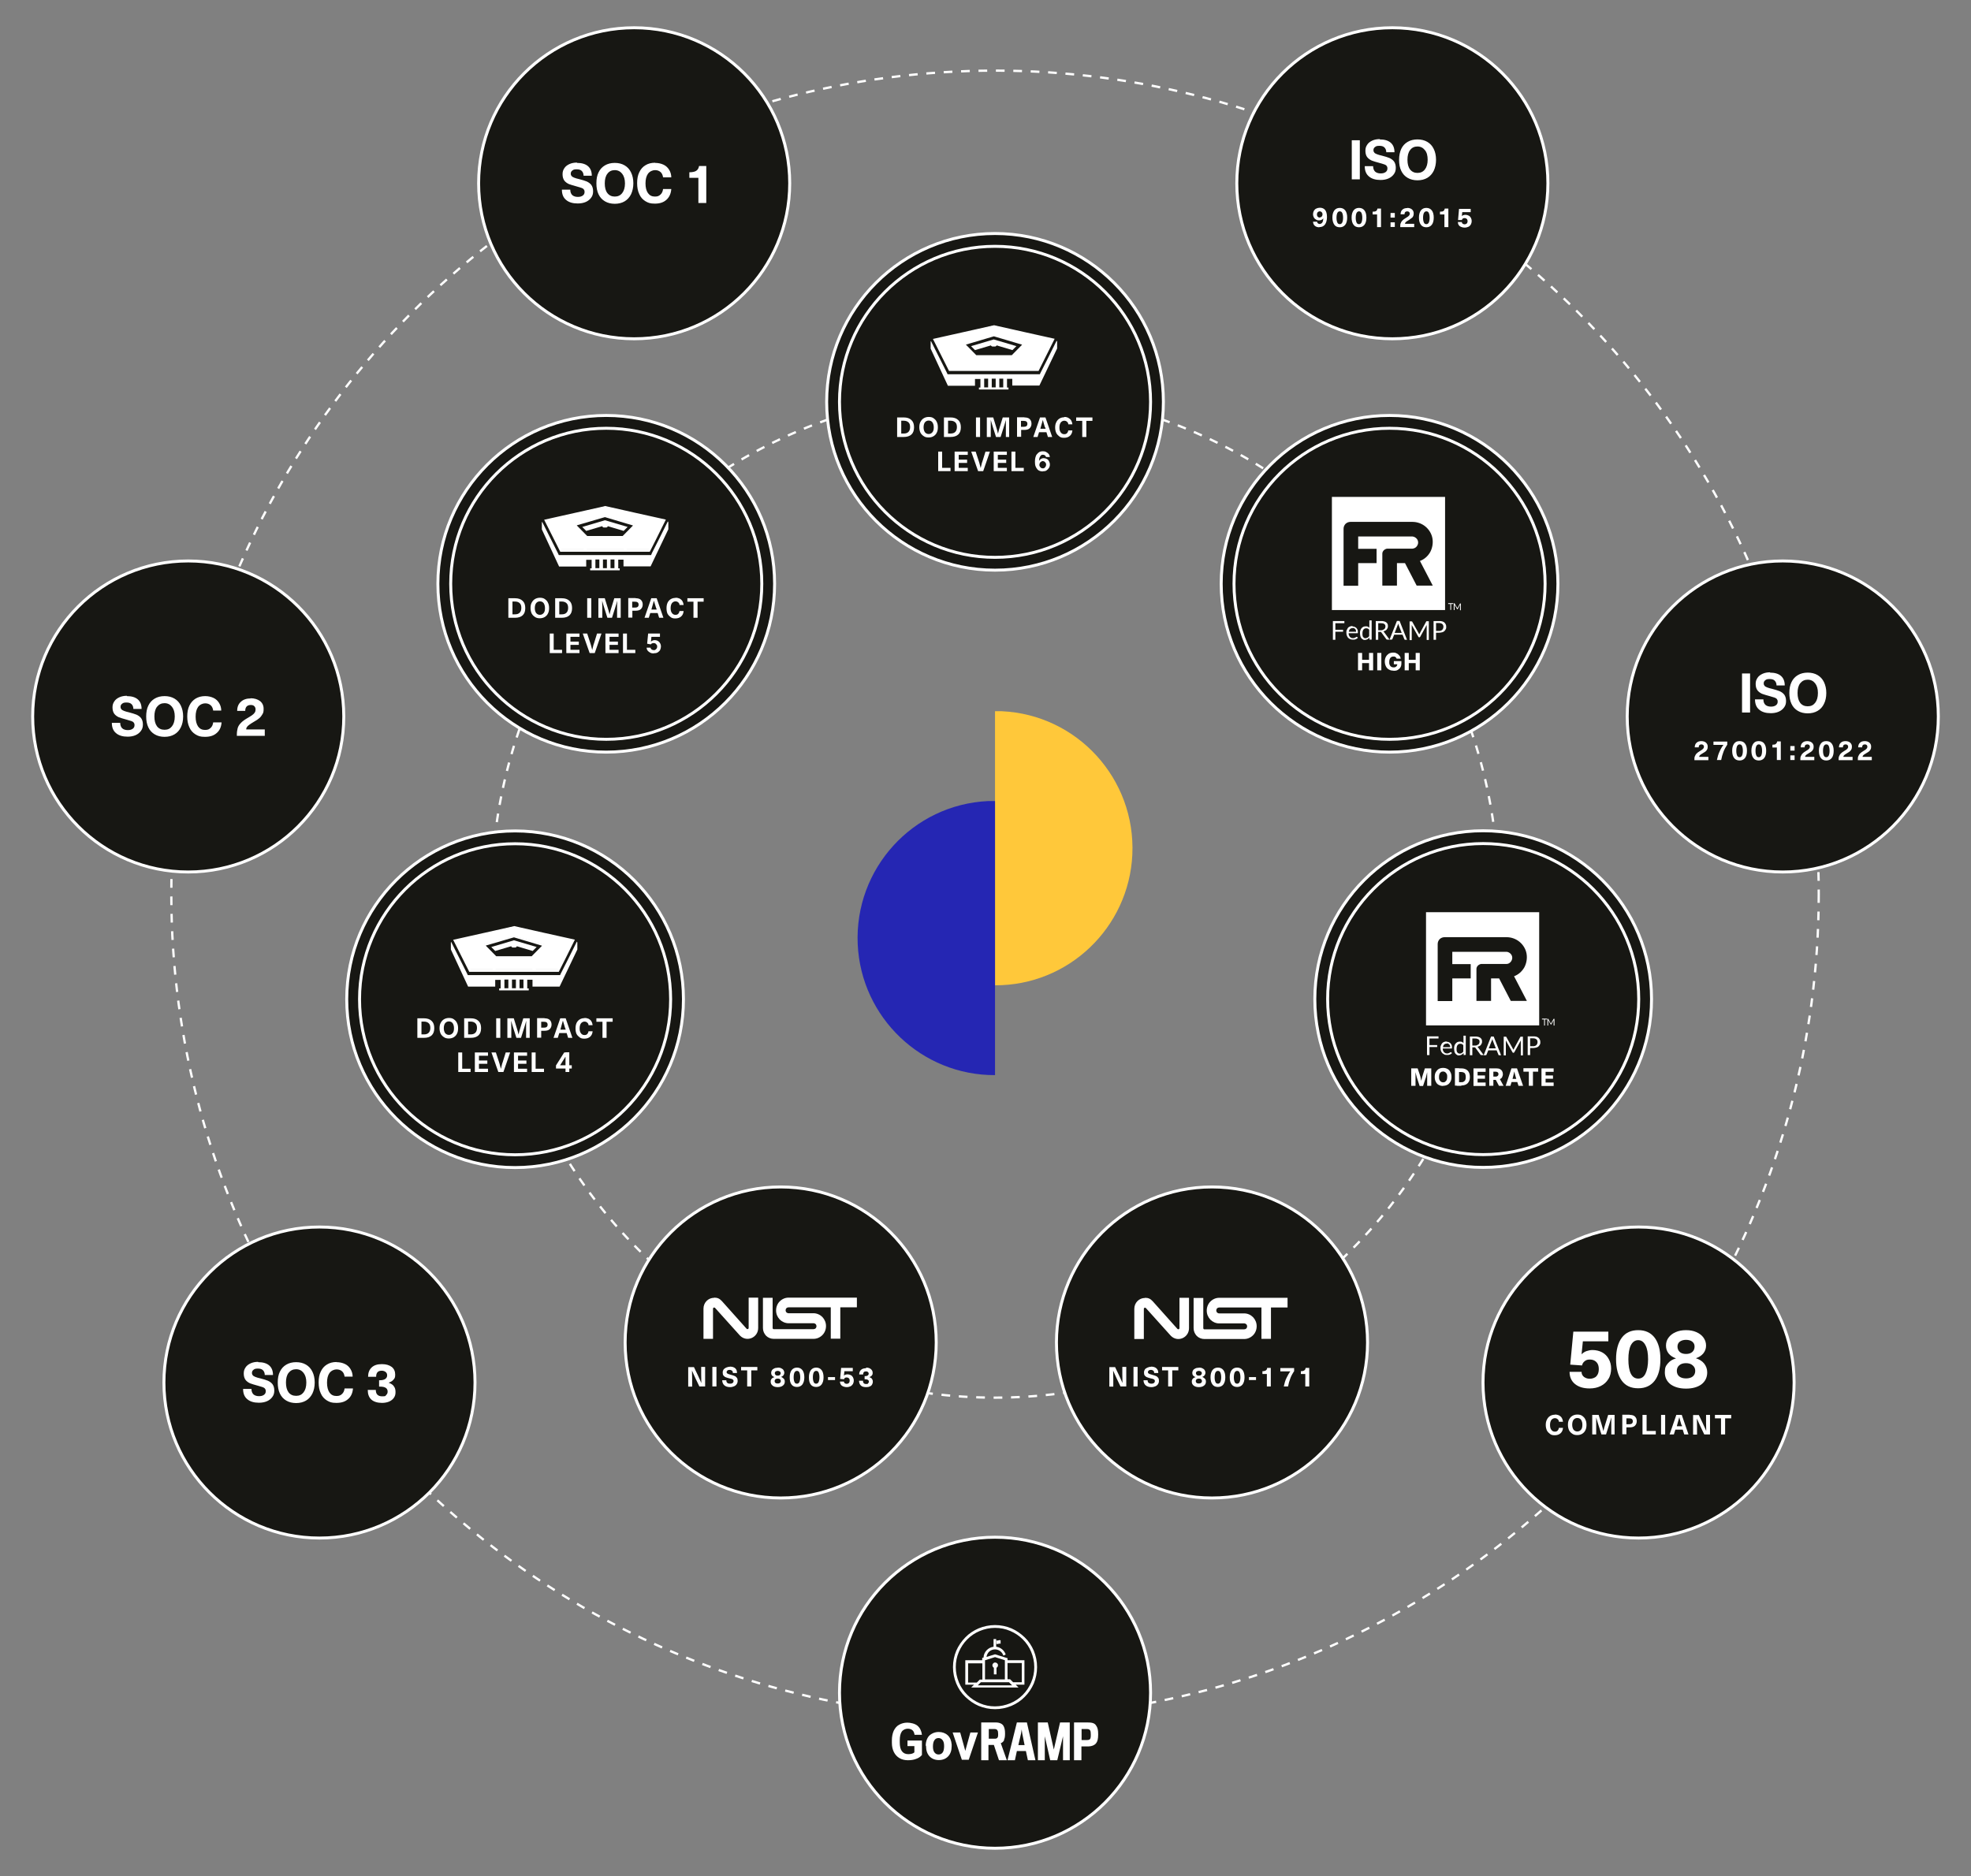 <?xml version="1.0" encoding="UTF-8"?>
<svg id="uuid-bd6e360d-6a6f-4531-953e-071f8a71115e" xmlns="http://www.w3.org/2000/svg" version="1.1" viewBox="0 0 1200 1142.4">
  <rect x="0" y="0" width="1200" height="1142.4" fill="#808080" stroke="none"/>
  <!-- Generator: Adobe Illustrator 29.4.0, SVG Export Plug-In . SVG Version: 2.1.0 Build 152)  -->
  <defs>
    <style>
      .st0 {
        fill: #ffc83a;
      }

      .st1 {
        fill: #fff;
      }

      .st2 {
        fill: #171713;
        stroke-width: 1.8px;
      }

      .st2, .st3 {
        stroke: #fff;
      }

      .st4 {
        fill: #2526b3;
      }

      .st3 {
        fill: none;
        stroke-dasharray: 5.3 5.3;
        stroke-width: 1.4px;
      }
    </style>
  </defs>
  <circle class="st3" cx="605.8" cy="544.6" r="306.5"/>
  <circle class="st3" cx="605.8" cy="544.5" r="501.5"/>
  <g>
    <circle class="st2" cx="194.5" cy="841.9" r="94.7"/>
    <path class="st1" d="M157.2,829.5c3,0,5.2.7,6.7,2,1.5,1.3,2.3,3.2,2.3,5.8h-5c0-1.2-.4-2.2-1.1-2.9-.7-.7-1.7-1-3.1-1s-2,.2-2.6.7c-.7.5-1,1.1-1,1.9s.2,1.1.5,1.5c.3.4.9.7,1.6,1,.7.3,1.8.6,3.1.9,1.9.5,3.3.9,4.5,1.4,1.1.5,2.1,1.2,2.8,2.1.7,1,1.1,2.2,1.1,3.9s-.4,2.8-1.2,3.9-1.9,2-3.3,2.6-3,.9-4.9.9c-3,0-5.4-.7-7.1-2.2-1.7-1.4-2.5-3.5-2.5-6.2h5.1c0,1.4.4,2.5,1.2,3.3.8.7,1.9,1.1,3.4,1.1s2.2-.3,3-.8c.8-.6,1.1-1.3,1.1-2.2s-.2-1.2-.5-1.6c-.3-.4-.8-.7-1.4-.9s-1.6-.5-3-.9c-1.9-.5-3.5-1-4.6-1.4-1.1-.5-2.1-1.2-2.8-2.1-.7-1-1.1-2.2-1.1-3.9s.4-2.6,1.1-3.7c.7-1.1,1.8-1.9,3.1-2.5,1.3-.6,2.9-.9,4.6-.9h0,0ZM180.3,829.5c2.3,0,4.3.5,6,1.5,1.7,1,3,2.4,3.9,4.3.9,1.8,1.4,4,1.4,6.6s-.5,4.8-1.4,6.7c-.9,1.8-2.2,3.3-3.9,4.3-1.7,1-3.7,1.5-6,1.5s-4.3-.5-6-1.5c-1.7-1-3-2.4-3.9-4.3-.9-1.9-1.3-4.1-1.3-6.7s.4-4.8,1.3-6.6c.9-1.9,2.2-3.3,3.9-4.3,1.7-1,3.7-1.5,6-1.5ZM180.3,833.8c-1.9,0-3.4.7-4.6,2.2-1.1,1.4-1.6,3.4-1.6,5.9s.5,4.5,1.6,6c1.1,1.4,2.6,2.1,4.6,2.1s3.4-.7,4.5-2.1c1.1-1.4,1.7-3.4,1.7-6s-.6-4.5-1.7-5.9c-1.1-1.4-2.6-2.2-4.5-2.2ZM204.9,829.5c1.9,0,3.6.4,5.1,1.1,1.5.7,2.6,1.8,3.4,3.1.8,1.3,1.3,2.9,1.3,4.6h-4.9c-.2-1.4-.7-2.5-1.5-3.2-.9-.8-2-1.2-3.4-1.2s-3.2.7-4.3,2.2c-1,1.4-1.5,3.4-1.5,5.9s.5,4.5,1.5,6c1,1.4,2.4,2.1,4.2,2.1s2.5-.4,3.4-1.2c.9-.8,1.4-1.9,1.6-3.4h5.1c-.2,2.8-1.2,5-3,6.5-1.8,1.6-4.1,2.3-7.1,2.3s-4.1-.5-5.8-1.5c-1.6-1-2.9-2.4-3.7-4.3-.9-1.9-1.3-4.1-1.3-6.7s.4-4.8,1.3-6.6c.9-1.9,2.1-3.3,3.8-4.3,1.6-1,3.6-1.5,5.8-1.5h0ZM232.6,830.7c2.5,0,4.4.6,5.9,1.7,1.4,1.1,2.1,2.7,2.1,4.6s-.3,2.3-1,3.1c-.6.8-1.6,1.4-3,1.9h0c1.5.6,2.6,1.2,3.2,2.2.7.9,1,2,1,3.5s-.3,2.5-1,3.5c-.7,1-1.6,1.7-2.9,2.3-1.2.5-2.7.8-4.3.8-2.8,0-5-.7-6.5-2-1.5-1.4-2.2-3.3-2.2-5.9h4.9c0,2.6,1.3,3.9,3.9,3.9s1.8-.3,2.4-.8c.6-.5.9-1.2.9-2.1,0-2-1.5-3-4.5-3h-.7v-3.9h.7c1.3,0,2.4-.3,3.1-.8.8-.6,1.1-1.3,1.1-2.2s-.3-1.5-.9-2c-.6-.5-1.4-.8-2.4-.8-2.3,0-3.4,1.2-3.4,3.7h-4.9c0-2.4.7-4.3,2.2-5.7,1.5-1.4,3.5-2,6.2-2h0,0Z"/>
  </g>
  <g>
    <circle class="st2" cx="114.6" cy="436.3" r="94.7"/>
    <path class="st1" d="M77.2,423.9c3,0,5.2.7,6.7,2,1.5,1.3,2.3,3.2,2.3,5.8h-5c0-1.2-.4-2.2-1.1-2.9-.7-.7-1.7-1-3.1-1s-2,.2-2.6.7c-.7.5-1,1.1-1,1.9s.2,1.1.5,1.5.9.7,1.6,1c.7.3,1.8.6,3.1.9,1.8.5,3.3.9,4.5,1.4,1.1.5,2.1,1.2,2.8,2.1.7,1,1.1,2.2,1.1,3.9s-.4,2.8-1.2,3.9-1.9,2-3.3,2.6c-1.4.6-3,.9-4.8.9-3,0-5.4-.7-7.1-2.2-1.7-1.4-2.5-3.5-2.5-6.2h5.1c0,1.4.4,2.5,1.2,3.3.8.7,1.9,1.1,3.4,1.1s2.2-.3,3-.8c.8-.6,1.1-1.3,1.1-2.2s-.2-1.2-.5-1.6c-.3-.4-.8-.7-1.4-.9s-1.6-.5-3-.9c-1.9-.5-3.5-1-4.6-1.4-1.1-.5-2.1-1.2-2.8-2.1-.7-1-1.1-2.2-1.1-3.9s.4-2.6,1.1-3.7c.7-1.1,1.8-1.9,3.1-2.5,1.3-.6,2.9-.9,4.6-.9h0ZM100.2,423.9c2.3,0,4.3.5,6,1.5,1.7,1,3,2.4,3.9,4.3.9,1.9,1.4,4,1.4,6.6s-.5,4.8-1.4,6.6c-.9,1.9-2.2,3.3-3.9,4.3-1.7,1-3.7,1.5-6,1.5s-4.3-.5-6-1.5c-1.7-1-3-2.4-3.9-4.3-.9-1.9-1.3-4.1-1.3-6.6s.4-4.8,1.3-6.6c.9-1.9,2.2-3.3,3.9-4.3,1.7-1,3.7-1.5,6-1.5ZM100.2,428.2c-1.9,0-3.4.7-4.6,2.2-1.1,1.4-1.6,3.4-1.6,5.9s.5,4.5,1.6,6c1.1,1.4,2.6,2.1,4.6,2.1s3.4-.7,4.5-2.1c1.1-1.4,1.7-3.4,1.7-6s-.6-4.5-1.7-5.9c-1.1-1.4-2.6-2.2-4.5-2.2ZM124.9,423.9c1.9,0,3.6.4,5.1,1.1,1.5.7,2.6,1.8,3.4,3.1s1.3,2.9,1.3,4.6h-4.9c-.2-1.4-.7-2.5-1.5-3.2-.9-.8-2-1.2-3.4-1.2s-3.2.7-4.3,2.2c-1,1.4-1.5,3.4-1.5,5.9s.5,4.5,1.5,6c1,1.4,2.4,2.1,4.2,2.1s2.5-.4,3.4-1.2c.9-.8,1.4-1.9,1.6-3.4h5.1c-.2,2.8-1.2,5-3,6.5-1.8,1.6-4.1,2.3-7.1,2.3s-4.1-.5-5.8-1.5c-1.6-1-2.9-2.4-3.7-4.3-.9-1.9-1.3-4.1-1.3-6.6s.4-4.8,1.3-6.6c.9-1.9,2.2-3.3,3.8-4.3,1.7-1,3.6-1.5,5.8-1.5h0ZM152.5,425.2c2.4,0,4.3.6,5.8,1.7,1.4,1.1,2.2,2.7,2.2,4.7s-.2,2.4-.7,3.3c-.5.9-1.1,1.7-1.9,2.4-.8.7-1.8,1.4-3.1,2.1-1.4.8-2.4,1.5-3.1,2-.7.5-1.2,1-1.4,1.4-.3.4-.4.9-.4,1.4h11.3v3.9h-17c0-.2,0-.4,0-.7,0-1.6.2-2.9.5-4s1-2.2,1.9-3.1c.9-1,2.3-2,4-3,1.2-.7,2.2-1.3,2.9-1.8.7-.5,1.2-1,1.6-1.6.4-.6.5-1.3.5-2s-.3-1.4-.8-1.9c-.5-.5-1.2-.7-2.1-.7-2.2,0-3.4,1.2-3.4,3.6h-4.9c0-2.5.8-4.3,2.3-5.6,1.4-1.3,3.4-2,6-2h0Z"/>
  </g>
  <g>
    <circle class="st2" cx="847.7" cy="111.6" r="94.7"/>
    <g>
      <path class="st1" d="M823,109.2v-23.8h4.9v23.8s-4.9,0-4.9,0ZM840,84.9c3,0,5.2.7,6.7,2,1.5,1.3,2.3,3.2,2.3,5.8h-5c0-1.2-.4-2.2-1.1-2.9-.7-.7-1.7-1-3.1-1s-2,.2-2.6.7c-.7.5-1,1.1-1,1.9s.2,1.1.5,1.5c.3.4.8.7,1.6,1,.7.3,1.8.6,3.1.9,1.9.5,3.3.9,4.5,1.4,1.1.5,2.1,1.2,2.8,2.1.7,1,1.1,2.2,1.1,3.9s-.4,2.8-1.2,3.9c-.8,1.1-1.9,2-3.3,2.6s-3,.9-4.8.9c-3,0-5.4-.7-7.1-2.2-1.7-1.4-2.5-3.5-2.5-6.2h5.1c0,1.4.4,2.5,1.2,3.3.8.7,1.9,1.1,3.4,1.1s2.2-.3,3-.8c.8-.6,1.1-1.3,1.1-2.2s-.2-1.2-.5-1.6c-.3-.4-.8-.7-1.4-.9s-1.6-.5-3-.9c-2-.5-3.5-1-4.6-1.4-1.1-.5-2.1-1.2-2.8-2.1-.7-.9-1.1-2.2-1.1-3.9s.4-2.6,1.1-3.7c.7-1.1,1.8-1.9,3.1-2.5,1.3-.6,2.9-.9,4.6-.9h0ZM863,84.9c2.3,0,4.3.5,6,1.5,1.7,1,3,2.4,3.9,4.3.9,1.8,1.4,4.1,1.4,6.6s-.5,4.8-1.4,6.7c-.9,1.8-2.2,3.3-3.9,4.3-1.7,1-3.7,1.5-6,1.5s-4.3-.5-6-1.5c-1.7-1-3-2.4-3.9-4.3-.9-1.9-1.3-4.1-1.3-6.7s.5-4.8,1.3-6.6c.9-1.9,2.2-3.3,3.9-4.3,1.7-1,3.7-1.5,6-1.5ZM863,89.2c-1.9,0-3.4.7-4.5,2.2-1.1,1.4-1.6,3.4-1.6,5.9s.5,4.5,1.6,5.9c1.1,1.4,2.6,2.1,4.5,2.1s3.4-.7,4.5-2.1c1.1-1.4,1.7-3.4,1.7-5.9s-.5-4.5-1.7-5.9c-1.1-1.4-2.6-2.2-4.5-2.2Z"/>
      <path class="st1" d="M803.2,138.4c-1.1,0-2-.3-2.7-.9-.7-.6-1-1.4-1.1-2.5h2.5c0,.4.2.8.5,1,.2.2.6.4,1,.4.6,0,1.2-.3,1.6-.8.4-.6.6-1.4.7-2.6h0c-.7.8-1.5,1.2-2.6,1.2s-1.4-.2-1.9-.5-1-.7-1.3-1.3c-.3-.6-.5-1.2-.5-1.9s.2-1.5.5-2.1c.4-.6.8-1.1,1.5-1.4.6-.3,1.4-.5,2.2-.5,1.4,0,2.5.5,3.2,1.4.7.9,1.1,2.3,1.1,4.2s-.4,3.5-1.2,4.6c-.8,1.1-2,1.6-3.4,1.6h0ZM803.5,132.4c.5,0,.9-.2,1.2-.5.3-.4.5-.9.5-1.4s-.2-1-.5-1.3c-.3-.3-.7-.5-1.2-.5s-.9.2-1.2.5c-.3.3-.5.8-.5,1.4s.2,1.1.5,1.4c.3.3.7.5,1.2.5h0ZM815.7,126.6c1.4,0,2.5.5,3.3,1.5.8,1,1.2,2.5,1.2,4.4s-.4,3.4-1.2,4.4c-.8,1-1.9,1.5-3.3,1.5s-2.6-.5-3.3-1.5-1.2-2.5-1.2-4.4.4-3.3,1.2-4.4c.8-1,1.9-1.5,3.3-1.5h0ZM815.7,128.7c-.7,0-1.1.3-1.5,1-.3.7-.5,1.6-.5,2.9s.2,2.2.5,2.9c.3.7.8,1,1.5,1s1.1-.3,1.5-1c.3-.7.5-1.6.5-2.9s-.2-2.2-.5-2.9c-.3-.7-.8-1-1.5-1ZM827.4,126.6c1.4,0,2.5.5,3.3,1.5.8,1,1.2,2.5,1.2,4.4s-.4,3.4-1.2,4.4c-.8,1-1.9,1.5-3.3,1.5s-2.6-.5-3.3-1.5c-.8-1-1.2-2.5-1.2-4.4s.4-3.3,1.2-4.4c.8-1,1.9-1.5,3.3-1.5h0ZM827.4,128.7c-.6,0-1.1.3-1.5,1-.3.7-.5,1.6-.5,2.9s.2,2.2.5,2.9c.3.7.8,1,1.5,1s1.1-.3,1.5-1c.3-.7.5-1.6.5-2.9s-.2-2.2-.5-2.9c-.3-.7-.8-1-1.5-1ZM838.4,138.2v-7.6h-2.7v-1.7c1,0,1.7-.1,2.1-.4.5-.3.7-.8.8-1.5h2.2v11.3h-2.4ZM846.6,138.2v-2.8h2.6v2.8h-2.6ZM846.6,132.5v-2.8h2.6v2.8h-2.6ZM856.7,126.6c1.2,0,2.2.3,2.9.9.7.6,1.1,1.4,1.1,2.4s-.1,1.2-.3,1.7c-.2.5-.5.9-1,1.2-.4.3-.9.7-1.5,1.1-.7.4-1.2.7-1.6,1-.3.3-.6.5-.7.7-.1.2-.2.4-.2.7h5.6v2h-8.5c0,0,0-.2,0-.4,0-.8,0-1.4.3-2,.2-.6.5-1.1,1-1.6.5-.5,1.1-1,2-1.5.6-.4,1.1-.7,1.4-.9.3-.3.6-.5.8-.8.2-.3.3-.6.3-1s-.1-.7-.4-1c-.2-.2-.6-.4-1.1-.4-1.1,0-1.7.6-1.7,1.8h-2.4c0-1.2.4-2.2,1.1-2.8.7-.7,1.7-1,3-1h0ZM868.4,126.6c1.4,0,2.5.5,3.3,1.5.8,1,1.2,2.5,1.2,4.4s-.4,3.4-1.2,4.4c-.8,1-1.9,1.5-3.3,1.5s-2.6-.5-3.3-1.5c-.8-1-1.2-2.5-1.2-4.4s.4-3.3,1.2-4.4c.8-1,1.9-1.5,3.3-1.5h0ZM868.4,128.7c-.6,0-1.1.3-1.5,1-.3.7-.5,1.6-.5,2.9s.2,2.2.5,2.9c.3.7.8,1,1.5,1s1.1-.3,1.5-1c.3-.7.5-1.6.5-2.9s-.2-2.2-.5-2.9c-.3-.7-.8-1-1.5-1ZM879.4,138.2v-7.6h-2.7v-1.7c1,0,1.7-.1,2.1-.4s.7-.8.8-1.5h2.2v11.3h-2.4ZM890.3,128.9l-.3,2.7h0c.3-.3.6-.5,1-.6.4-.1.8-.2,1.2-.2.7,0,1.4.2,2,.5s1,.8,1.3,1.3c.3.6.5,1.2.5,2s-.2,1.5-.5,2.1c-.4.6-.8,1.1-1.5,1.4-.7.3-1.4.5-2.3.5s-2.2-.3-3-.9c-.7-.6-1.1-1.4-1.1-2.5h2.4c0,.4.2.8.5,1,.3.2.7.4,1.2.4s1-.2,1.3-.5c.3-.3.5-.8.5-1.4s-.2-1.1-.5-1.4-.8-.5-1.3-.5-.8.1-1.1.3c-.3.2-.5.5-.5.9h-2.4c0-.1.6-6.8.6-6.8h7.1v2h-5.2,0Z"/>
    </g>
  </g>
  <g>
    <circle class="st2" cx="1085.4" cy="436.3" r="94.7"/>
    <g>
      <path class="st1" d="M1060.6,433.9v-23.8h4.9v23.8h-4.9ZM1077.6,409.6c3,0,5.2.7,6.7,2,1.5,1.3,2.3,3.2,2.3,5.8h-5c0-1.2-.4-2.2-1.1-2.9-.7-.7-1.7-1-3.1-1s-2,.2-2.6.7c-.7.5-1,1.1-1,1.9s.2,1.1.5,1.5.8.7,1.6,1c.7.3,1.8.6,3.1.9,1.8.5,3.3.9,4.5,1.4,1.1.5,2.1,1.2,2.8,2.1.7,1,1.1,2.2,1.1,3.9s-.4,2.8-1.2,3.9-1.9,2-3.3,2.6c-1.4.6-3,.9-4.8.9-3,0-5.4-.7-7.1-2.2-1.7-1.4-2.5-3.5-2.5-6.2h5.1c0,1.4.4,2.5,1.2,3.3.8.7,1.9,1.1,3.4,1.1s2.2-.3,3-.8c.8-.6,1.1-1.3,1.1-2.2s-.2-1.2-.5-1.6c-.3-.4-.8-.7-1.4-.9s-1.6-.5-3-.9c-1.9-.5-3.5-1-4.6-1.4-1.1-.5-2.1-1.2-2.8-2.1-.7-1-1.1-2.2-1.1-3.9s.4-2.6,1.1-3.7,1.8-1.9,3.1-2.5c1.3-.6,2.9-.9,4.6-.9h0ZM1100.6,409.6c2.3,0,4.3.5,6,1.5,1.7,1,3,2.4,3.9,4.3.9,1.9,1.4,4,1.4,6.6s-.5,4.8-1.4,6.6c-.9,1.9-2.2,3.3-3.9,4.3-1.7,1-3.7,1.5-6,1.5s-4.3-.5-6-1.5-3-2.4-3.9-4.3c-.9-1.9-1.3-4.1-1.3-6.6s.4-4.8,1.3-6.6c.9-1.9,2.2-3.3,3.9-4.3,1.7-1,3.7-1.5,6-1.5ZM1100.6,413.9c-1.9,0-3.4.7-4.6,2.2-1.1,1.4-1.6,3.4-1.6,5.9s.5,4.5,1.6,6c1.1,1.4,2.6,2.1,4.6,2.1s3.4-.7,4.5-2.1c1.1-1.4,1.7-3.4,1.7-6s-.6-4.5-1.7-5.9c-1.1-1.4-2.6-2.2-4.5-2.2Z"/>
      <path class="st1" d="M1035.7,451.3c1.2,0,2.2.3,2.9.9.7.6,1.1,1.4,1.1,2.4s-.1,1.2-.3,1.7c-.2.5-.6.9-.9,1.2-.4.3-.9.7-1.5,1-.7.4-1.2.7-1.6,1-.3.3-.6.5-.7.7-.1.2-.2.4-.2.7h5.6v2h-8.5c0,0,0-.2,0-.4,0-.8,0-1.4.3-2s.5-1.1,1-1.6,1.1-1,2-1.5c.6-.4,1.1-.7,1.4-.9.3-.3.6-.5.8-.8.2-.3.3-.6.3-1s-.1-.7-.4-1c-.3-.2-.6-.4-1.1-.4-1.1,0-1.7.6-1.7,1.8h-2.4c0-1.2.4-2.2,1.1-2.8.7-.7,1.7-1,3-1h0ZM1051.5,453.6c-.8,1.2-1.6,2.6-2.2,4.2-.6,1.6-1.1,3.3-1.4,5h-2.6c.4-1.9.9-3.7,1.7-5.3.7-1.6,1.5-2.9,2.3-3.9h-6.1v-2h8.4v2.1h0ZM1059.1,451.3c1.4,0,2.6.5,3.3,1.5.8,1,1.2,2.5,1.2,4.4s-.4,3.4-1.2,4.4c-.8,1-1.9,1.5-3.3,1.5s-2.6-.5-3.3-1.5c-.8-1-1.2-2.5-1.2-4.4s.4-3.3,1.2-4.4,1.9-1.5,3.3-1.5h0ZM1059.1,453.3c-.6,0-1.1.3-1.5,1-.3.7-.5,1.6-.5,2.9s.2,2.2.5,2.9c.3.7.8,1,1.5,1s1.1-.3,1.5-1c.3-.7.5-1.6.5-2.9s-.2-2.2-.5-2.9c-.3-.7-.8-1-1.5-1ZM1070.8,451.3c1.4,0,2.6.5,3.3,1.5.8,1,1.2,2.5,1.2,4.4s-.4,3.4-1.2,4.4c-.8,1-1.9,1.5-3.3,1.5s-2.6-.5-3.3-1.5c-.8-1-1.2-2.5-1.2-4.4s.4-3.3,1.2-4.4,1.9-1.5,3.3-1.5h0ZM1070.8,453.3c-.6,0-1.1.3-1.5,1-.3.7-.5,1.6-.5,2.9s.2,2.2.5,2.9c.3.7.8,1,1.5,1s1.1-.3,1.5-1c.3-.7.5-1.6.5-2.9s-.2-2.2-.5-2.9c-.3-.7-.8-1-1.5-1ZM1081.8,462.8v-7.6h-2.7v-1.7c.9,0,1.7-.1,2.1-.5s.7-.8.8-1.5h2.2v11.3h-2.4,0ZM1090,462.8v-2.8h2.6v2.8h-2.6ZM1090,457.1v-2.8h2.6v2.8h-2.6ZM1100.2,451.3c1.2,0,2.2.3,2.9.9.7.6,1.1,1.4,1.1,2.4s-.1,1.2-.3,1.7c-.2.5-.6.9-.9,1.2-.4.3-.9.7-1.5,1-.7.4-1.2.7-1.6,1-.3.3-.6.5-.7.7-.1.2-.2.4-.2.7h5.6v2h-8.5c0,0,0-.2,0-.4,0-.8,0-1.4.3-2s.5-1.1,1-1.6,1.1-1,2-1.5c.6-.4,1.1-.7,1.4-.9.3-.3.6-.5.8-.8.2-.3.3-.6.3-1s-.1-.7-.4-1c-.3-.2-.6-.4-1.1-.4-1.1,0-1.7.6-1.7,1.8h-2.4c0-1.2.4-2.2,1.1-2.8.7-.7,1.7-1,3-1h0ZM1111.9,451.3c1.4,0,2.6.5,3.3,1.5.8,1,1.2,2.5,1.2,4.4s-.4,3.4-1.2,4.4c-.8,1-1.9,1.5-3.3,1.5s-2.6-.5-3.3-1.5c-.8-1-1.2-2.5-1.2-4.4s.4-3.3,1.2-4.4,1.9-1.5,3.3-1.5h0ZM1111.9,453.3c-.6,0-1.1.3-1.5,1-.3.7-.5,1.6-.5,2.9s.2,2.2.5,2.9c.3.7.8,1,1.5,1s1.1-.3,1.5-1c.3-.7.5-1.6.5-2.9s-.2-2.2-.5-2.9c-.3-.7-.8-1-1.5-1ZM1123.5,451.3c1.2,0,2.2.3,2.9.9.7.6,1.1,1.4,1.1,2.4s-.1,1.2-.3,1.7c-.2.5-.6.9-.9,1.2-.4.3-.9.7-1.5,1-.7.4-1.2.7-1.6,1-.3.3-.6.5-.7.7-.1.2-.2.4-.2.7h5.6v2h-8.5c0,0,0-.2,0-.4,0-.8,0-1.4.3-2s.5-1.1,1-1.6,1.1-1,2-1.5c.6-.4,1.1-.7,1.4-.9.3-.3.6-.5.8-.8.2-.3.3-.6.3-1s-.1-.7-.4-1c-.3-.2-.6-.4-1.1-.4-1.1,0-1.7.6-1.7,1.8h-2.4c0-1.2.4-2.2,1.1-2.8.7-.7,1.7-1,3-1h0ZM1135.2,451.3c1.2,0,2.2.3,2.9.9.7.6,1.1,1.4,1.1,2.4s-.1,1.2-.3,1.7c-.2.5-.6.9-.9,1.2-.4.3-.9.7-1.5,1-.7.4-1.2.7-1.6,1-.3.3-.6.5-.7.7-.1.2-.2.4-.2.7h5.6v2h-8.5c0,0,0-.2,0-.4,0-.8,0-1.4.3-2s.5-1.1,1-1.6,1.1-1,2-1.5c.6-.4,1.1-.7,1.4-.9.3-.3.6-.5.8-.8.2-.3.3-.6.3-1s-.1-.7-.4-1c-.3-.2-.6-.4-1.1-.4-1.1,0-1.7.6-1.7,1.8h-2.4c0-1.2.4-2.2,1.1-2.8.7-.7,1.7-1,3-1h0Z"/>
    </g>
  </g>
  <g>
    <circle class="st2" cx="386.1" cy="111.6" r="94.7"/>
    <path class="st1" d="M351.3,99.2c3,0,5.2.7,6.7,2,1.5,1.3,2.3,3.2,2.3,5.8h-5c0-1.2-.4-2.2-1.1-2.9-.7-.7-1.7-1-3.1-1s-2,.2-2.6.7c-.7.5-1,1.1-1,1.9s.2,1.1.5,1.5.9.7,1.6,1c.7.3,1.8.6,3.1.9,1.9.5,3.3.9,4.5,1.4,1.1.5,2.1,1.2,2.8,2.1.7,1,1.1,2.2,1.1,3.9s-.4,2.8-1.2,3.9c-.8,1.1-1.9,2-3.3,2.6s-3,.9-4.9.9c-3,0-5.4-.7-7.1-2.2-1.7-1.4-2.5-3.5-2.5-6.2h5.1c0,1.4.4,2.5,1.2,3.3.8.7,1.9,1.1,3.4,1.1s2.2-.3,3-.8c.8-.6,1.1-1.3,1.1-2.2s-.2-1.2-.5-1.6c-.3-.4-.8-.7-1.4-.9s-1.6-.5-3-.9c-1.9-.5-3.5-1-4.6-1.4-1.1-.5-2.1-1.2-2.8-2.1-.7-1-1.1-2.2-1.1-3.9s.4-2.6,1.1-3.7,1.8-1.9,3.1-2.5c1.3-.6,2.9-.9,4.6-.9h0s0,0,0,0ZM374.3,99.2c2.3,0,4.3.5,6,1.5,1.7,1,3,2.4,3.9,4.3.9,1.8,1.4,4.1,1.4,6.6s-.5,4.8-1.4,6.7c-.9,1.8-2.2,3.3-3.9,4.3-1.7,1-3.7,1.5-6,1.5s-4.3-.5-6-1.5c-1.7-1-3-2.4-3.9-4.3-.9-1.9-1.3-4.1-1.3-6.7s.4-4.8,1.3-6.6c.9-1.9,2.2-3.3,3.9-4.3,1.7-1,3.7-1.5,6-1.5ZM374.3,103.6c-1.9,0-3.4.7-4.5,2.2-1.1,1.4-1.6,3.4-1.6,5.9s.5,4.5,1.6,5.9c1.1,1.4,2.6,2.1,4.5,2.1s3.4-.7,4.5-2.1c1.1-1.4,1.7-3.4,1.7-5.9s-.6-4.5-1.7-5.9c-1.1-1.4-2.6-2.2-4.5-2.2ZM398.9,99.2c1.9,0,3.6.4,5.1,1.1,1.5.7,2.6,1.8,3.4,3.1s1.3,2.9,1.3,4.6h-5c-.2-1.4-.7-2.5-1.5-3.2-.9-.8-2-1.2-3.4-1.2s-3.2.7-4.3,2.2c-1,1.4-1.5,3.4-1.5,5.9s.5,4.5,1.5,5.9c1,1.4,2.4,2.1,4.2,2.1s2.5-.4,3.4-1.2c.9-.8,1.4-1.9,1.6-3.4h5c-.2,2.8-1.2,5-3,6.6-1.8,1.6-4.1,2.3-7,2.3s-4.1-.5-5.8-1.5c-1.6-1-2.9-2.4-3.7-4.3-.9-1.9-1.3-4.1-1.3-6.7s.4-4.8,1.3-6.6c.9-1.9,2.1-3.3,3.8-4.3,1.6-1,3.6-1.5,5.8-1.5h0s0,0,0,0h0ZM425.2,123.6v-15.3h-5.5v-3.4c1.9,0,3.3-.3,4.2-.9s1.5-1.6,1.7-2.9h4.4v22.5h-4.8,0Z"/>
  </g>
  <g>
    <circle class="st2" cx="997.6" cy="841.9" r="94.7"/>
    <g>
      <path class="st1" d="M963.7,816.7l-.8,8h0c.8-.8,1.8-1.5,2.9-1.9,1.2-.4,2.4-.7,3.7-.7,2.2,0,4.2.5,5.9,1.4,1.7.9,3.1,2.3,4,4,1,1.7,1.5,3.7,1.5,5.9s-.5,4.6-1.7,6.4c-1.1,1.8-2.6,3.2-4.6,4.2-2,1-4.2,1.5-6.8,1.5-3.7,0-6.7-.9-8.9-2.7-2.2-1.8-3.3-4.3-3.3-7.4h7.3c0,1.3.5,2.3,1.5,3.1,1,.7,2.1,1.1,3.5,1.1s3.1-.5,4-1.5c1-1,1.5-2.5,1.5-4.4s-.5-3.3-1.5-4.3c-1-1-2.3-1.5-3.9-1.5s-2.3.3-3.2,1c-.8.6-1.4,1.5-1.6,2.6l-7.2-.5,1.9-20.1h21.3v5.9h-15.5,0ZM997.4,810c4.3,0,7.6,1.5,10,4.6,2.3,3.1,3.5,7.4,3.5,13.1s-1.2,10.1-3.5,13.1c-2.3,3-5.6,4.6-10,4.6s-7.7-1.5-10-4.6c-2.3-3.1-3.5-7.5-3.5-13.1s1.2-10,3.5-13.1c2.3-3.1,5.7-4.6,10-4.6h0ZM997.4,816.1c-1.9,0-3.4,1-4.5,3.1-1,2-1.5,4.9-1.5,8.6s.5,6.7,1.5,8.7c1,2,2.5,3,4.5,3s3.4-1,4.4-3c1-2,1.6-5,1.6-8.7s-.5-6.6-1.6-8.6c-1-2-2.5-3.1-4.4-3.1ZM1026.5,810c2.4,0,4.5.4,6.3,1.2,1.8.8,3.3,1.9,4.3,3.3s1.6,3,1.6,4.9-.6,3.4-1.7,4.8c-1.1,1.3-2.6,2.3-4.5,2.9h0c2.1.7,3.8,1.7,5,3.2,1.2,1.5,1.9,3.3,1.9,5.4,0,3.1-1.2,5.5-3.5,7.3-2.3,1.7-5.5,2.6-9.4,2.6s-7-.9-9.4-2.6c-2.3-1.8-3.5-4.2-3.5-7.3s.6-3.9,1.8-5.4c1.2-1.5,2.9-2.5,5-3.1h0c-1.9-.7-3.4-1.6-4.5-3-1.1-1.4-1.6-3-1.6-4.8s.5-3.5,1.6-4.9c1-1.4,2.5-2.5,4.3-3.3s3.9-1.2,6.3-1.2h0ZM1026.5,815.9c-1.6,0-2.8.4-3.8,1.1-.9.7-1.4,1.7-1.4,3s.5,2.5,1.4,3.3c.9.8,2.2,1.2,3.8,1.2s2.9-.4,3.8-1.2c.9-.8,1.4-1.9,1.4-3.3s-.5-2.2-1.4-3c-.9-.7-2.2-1.1-3.8-1.1h0ZM1026.5,830.1c-1.7,0-3.1.4-4.1,1.3-1,.8-1.5,2-1.5,3.4s.5,2.6,1.5,3.4c1,.8,2.4,1.2,4.1,1.2s3.1-.4,4.1-1.2,1.5-2,1.5-3.4-.5-2.5-1.6-3.4c-1-.9-2.4-1.3-4.1-1.3h0Z"/>
      <path class="st1" d="M946.7,861.4c1,0,1.8.2,2.5.5.7.4,1.3.9,1.7,1.6.4.7.6,1.4.7,2.3h-2.5c0-.7-.3-1.2-.8-1.6-.4-.4-1-.6-1.7-.6s-1.6.4-2.1,1.1c-.5.7-.8,1.7-.8,3s.2,2.2.8,3c.5.7,1.2,1.1,2.1,1.1s1.3-.2,1.7-.6c.4-.4.7-1,.8-1.7h2.5c-.1,1.4-.6,2.5-1.5,3.3-.9.8-2.1,1.2-3.5,1.2s-2.1-.2-2.9-.8-1.4-1.2-1.9-2.1c-.4-.9-.7-2-.7-3.3s.2-2.4.7-3.3c.4-.9,1.1-1.7,1.9-2.2s1.8-.8,2.9-.8h0ZM960.3,861.4c1.2,0,2.2.2,3,.8s1.5,1.2,1.9,2.2c.5.9.7,2,.7,3.3s-.2,2.4-.7,3.3c-.4.9-1.1,1.6-1.9,2.1-.8.5-1.8.8-3,.8s-2.2-.2-3-.8c-.8-.5-1.5-1.2-2-2.1-.4-.9-.7-2-.7-3.3s.2-2.4.7-3.3c.5-.9,1.1-1.7,2-2.2.8-.5,1.8-.8,3-.8ZM960.3,863.5c-1,0-1.7.4-2.3,1.1-.5.7-.8,1.7-.8,3s.3,2.2.8,3c.6.7,1.3,1.1,2.3,1.1s1.7-.4,2.3-1.1c.6-.7.8-1.7.8-3s-.3-2.2-.8-3c-.5-.7-1.3-1.1-2.3-1.1ZM981,873.5v-5.9c0-1.5,0-3,0-4.5h0c-.4,1.4-.8,2.9-1.3,4.4l-1.9,6h-2.8l-1.9-6c-.5-1.5-.9-3-1.3-4.4h0c0,1.5,0,3,0,4.5v5.9h-2.4v-11.9h3.9l1.7,5.5c.5,1.5.8,3,1.2,4.4h0c.3-1.4.7-2.9,1.2-4.4l1.7-5.5h3.9v11.9h-2.4,0ZM992.2,861.6c1.4,0,2.5.3,3.2,1s1.1,1.6,1.1,2.8-.4,2.1-1.1,2.8-1.8,1-3.2,1h-2v4.2h-2.5v-11.9h4.5ZM990.2,867.3h1.7c1.5,0,2.2-.6,2.2-1.8s-.7-1.8-2.2-1.8h-1.7v3.6h0ZM1008.1,871.4v2.1h-8.1v-11.9h2.5v9.8h5.6ZM1011.3,873.5v-11.9h2.5v11.9h-2.5ZM1020,870.6l-.9,2.9h-2.6l4.1-11.9h3.3l4.1,11.9h-2.6l-.9-2.9h-4.6,0ZM1023.7,867.7c-.5-1.7-1-3.3-1.3-4.7h0c-.4,1.6-.9,3.1-1.3,4.7l-.2.8h3.2l-.2-.8h0ZM1037.6,873.5l-2.3-4.8c-.8-1.8-1.6-3.4-2.2-4.9h0c0,1.8.1,3.6.1,5.2v4.6h-2.4v-11.9h3.5l2.3,4.8c.8,1.8,1.6,3.4,2.2,4.9h0c0-1.8-.1-3.6-.1-5.2v-4.6h2.4v11.9h-3.5ZM1050.3,863.7v9.8h-2.5v-9.8h-3.7v-2.1h9.9v2.1h-3.7Z"/>
    </g>
  </g>
  <g>
    <path class="st0" d="M609.9,433.1c46,2.1,81.6,41.2,79.5,87.3-2.1,44.6-39,79.8-83.6,79.6v-166.9h4.1Z"/>
    <path class="st4" d="M601.7,487.8c-46,2.1-81.6,41.2-79.5,87.3,2.1,44.6,39,79.8,83.6,79.6v-166.9h-4.1Z"/>
  </g>
  <g>
    <circle class="st2" cx="605.8" cy="1030.8" r="94.7"/>
    <g>
      <g>
        <path class="st1" d="M611.4,1059.6c-.5,1-1.3,1.7-2.1,1.9l3.7,10.4h-4.8l-3.1-9.3h-3.3v9.3h-4.4v-23h8.9c2.2,0,4,.8,4.7,2.2.6,1.1.9,2.5.9,4.5s-.2,3.1-.7,3.9h.1,0ZM607.4,1054c-.2-.7-.9-1.1-1.8-1.1h-3.6v5.9h3.8c.8,0,1.3-.3,1.6-.8s.3-1.3.3-1.9-.1-1.6-.2-2h0Z"/>
        <path class="st1" d="M617.9,1071.9h-4.5l5.7-23h6.1l5.2,23h-4.6l-1.2-5.6h-5.5l-1.2,5.6h0ZM622.4,1055.8c-.1-.7-.4-2.7-.4-2.7,0,0-.2,1.9-.4,2.7-.2.9-1,4.5-1.6,6.9h3.8c-.5-2.3-1.2-6-1.4-6.9h0s0,0,0,0Z"/>
        <path class="st1" d="M647.2,1071.9v-14.6l-3.5,14.6h-4.3l-3.3-14.6v14.6h-4.2v-23h6l3.7,16.5,3.8-16.5h5.9v23h-4.2,0Z"/>
        <path class="st1" d="M667.3,1061.6c-1,1.2-2.5,1.8-4.6,1.9h-4.3v8.4h-4.5v-23h8.2c2.2,0,4.2.2,5.2,1.8,1,1.4,1.3,2.8,1.3,5.5s-.4,4.3-1.3,5.4h0ZM663.8,1053.9c-.3-.6-.9-1-1.9-1h-3.4v6.7h3.3c1.2,0,1.9-.3,2.1-1.1.2-.7.2-1.1.2-2.2s-.1-2-.3-2.4h0Z"/>
        <g>
          <path class="st1" d="M561.2,1068.8c-.8,1-2,1.8-3.5,2.3-1.5.6-3.2.8-5,.8s-3.6-.4-5.1-1.3-2.6-2.1-3.4-3.7c-.8-1.6-1.2-3.5-1.2-5.6v-1.5c0-2.2.4-4.2,1.1-5.8.8-1.6,1.8-2.9,3.3-3.7,1.4-.8,3.1-1.3,5-1.3s4.7.6,6.2,1.9,2.4,3.1,2.7,5.5h-4.5c-.2-1.3-.6-2.2-1.3-2.8s-1.7-.9-2.9-.9-2.8.6-3.6,1.8c-.8,1.2-1.2,2.9-1.2,5.2v1.4c0,2.3.4,4.1,1.3,5.3.9,1.2,2.2,1.8,3.9,1.8s3-.4,3.7-1.1v-3.8h-4.2v-3.4h8.8v8.9h0s0,0,0,0Z"/>
          <path class="st1" d="M563.6,1063.2c0-1.7.3-3.1.9-4.4s1.5-2.3,2.8-3c1.2-.7,2.6-1.1,4.2-1.1,2.2,0,4.1.7,5.5,2s2.2,3.2,2.4,5.6v1.1c0,2.5-.7,4.6-2.1,6.1s-3.3,2.3-5.7,2.3-4.3-.8-5.7-2.3c-1.4-1.5-2.1-3.6-2.1-6.3v-.2h0ZM568,1063.5c0,1.6.3,2.8.9,3.6.6.8,1.4,1.3,2.5,1.3s1.9-.4,2.5-1.2c.6-.8.9-2.2.9-3.9s-.3-2.8-.9-3.6-1.4-1.3-2.5-1.3-1.9.4-2.5,1.3c-.6.8-.9,2.2-.9,3.9h0Z"/>
          <path class="st1" d="M587.7,1066.2l3.1-11.2h4.6l-5.6,16.6h-4.2l-5.6-16.6h4.6l3.1,11.2h0Z"/>
        </g>
      </g>
      <g>
        <path class="st1" d="M609.2,1001v-2.1c-1-.5-1.6.5-2.6,0v2.1c1,.5,1.6-.5,2.6,0h0Z"/>
        <path class="st1" d="M629.4,1005.2c-1.3-3-3.1-5.8-5.5-8.1s-5.1-4.2-8.1-5.5c-3.1-1.3-6.5-2-10-2s-6.8.7-10,2c-3,1.3-5.8,3.1-8.1,5.5s-4.2,5.1-5.5,8.1c-1.3,3.1-2,6.5-2,10s.7,6.8,2,10c1.3,3.1,3.1,5.8,5.5,8.1s5.1,4.2,8.1,5.5c3.2,1.3,6.5,2,10,2s6.8-.7,10-2c3-1.3,5.8-3.1,8.1-5.5,2.3-2.3,4.2-5.1,5.5-8.1,1.3-3.2,2-6.5,2-10s-.7-6.8-2-10h0ZM627.8,1024.5c-1.2,2.8-2.9,5.4-5.1,7.6-2.2,2.2-4.7,3.9-7.6,5.1-2.9,1.2-6,1.9-9.3,1.9s-6.3-.6-9.3-1.9c-2.8-1.2-5.4-2.9-7.6-5.1-2.2-2.2-3.9-4.7-5.1-7.6-1.2-3-1.9-6-1.9-9.3s.6-6.3,1.9-9.3c1.2-2.8,2.9-5.4,5.1-7.6,2.2-2.2,4.7-3.9,7.6-5.1,2.9-1.2,6-1.9,9.3-1.9s6.3.6,9.3,1.9c2.8,1.2,5.4,2.9,7.6,5.1,2.2,2.2,3.9,4.7,5.1,7.6,1.2,2.9,1.9,6,1.9,9.3s-.6,6.3-1.9,9.3Z"/>
        <path class="st1" d="M613.5,1009.8l-7.7-2.4-5.2,1.6c.2-1.3.8-2.5,1.7-3.3.9-.8,2.2-1.3,3.5-1.3h0c2,0,4,1.3,4.8,3.1l.3.7,1.4-.7-.3-.7c-.5-1.1-1.4-2.2-2.5-2.9-.9-.6-2-1-3-1.1v-4.7h-1.6v4.7c-3.3.4-6,3.2-6.1,6.6l-.8.2v1.4h-10.3v14.9h5.3l-1.7,1.7h28.8l-1.7-1.7h5.3v-14.9h-10.3v-1.4h0s0,0,0,0ZM599.8,1011l6-1.9,6,1.9v11.7h-12.1v-11.7h0ZM589.4,1024.5v-11.6h8.7v9.9h-1.6l-1.8,1.8h-5.3,0ZM595.3,1026.3l1.9-1.9h17.1l.2.2.8.8.9.9h-21,0ZM622.1,1012.8v11.6h-5.3l-1.8-1.8h-1.6v-9.9h8.7Z"/>
        <path class="st1" d="M605.8,1012.4c-.5,0-.8.2-1.1.5-.3.3-.5.7-.5,1.2s.3,1.2.9,1.5v4h1.6v-4c.5-.3.9-.8.9-1.5s-.2-.9-.5-1.2-.7-.5-1.1-.5h0Z"/>
      </g>
    </g>
  </g>
  <g>
    <circle class="st2" cx="369.1" cy="355.5" r="102.5"/>
    <circle class="st2" cx="369.1" cy="355.5" r="94.7"/>
    <g>
      <path class="st1" d="M368.4,308.4l-36.3,8.6,9.4,17.5h53.8l9.4-17.5-36.3-8.6h0ZM379.5,327.5h-22.1c0,.1-7.7-8.2-7.7-8.2l18.7-5,18.7,5-7.6,8.1h0Z"/>
      <path class="st1" d="M382.2,320.9l-13.9-4.1-13.8,4.1,2.4,2.4,9.8-2.9v.3l.7.5h1.9l.7-.5v-.3l9.7,2.9,2.4-2.4h0Z"/>
      <path class="st1" d="M374.1,346h-2.4v-5.3h2.4v5.3ZM369.5,346h-2.4v-5.3h2.4v5.3ZM364.9,346h-2.4v-5.3h2.4v5.3ZM396.8,337.1l-.4.9h-56.2l-.4-.9-9.7-19.3-.2.3v4.3l10.5,22.6h16.5v-4.1h3.3s0,5.2,0,5.2h-.9v1.2h18v-1.2h-.9v-5.3h3.2v4.1h16.5l10.8-22.6v-4.3l-.3-.5c-3.2,6.5-9.7,19.4-9.8,19.5h0,0Z"/>
      <path class="st1" d="M388.4,319.2l8.5-3.7,7.2,1.8-1.5,2.8-14.2-.9h0ZM397.9,328.9l-17.2-2,6.3-6.7,15,1.1-4.1,7.7h0ZM397.1,330.4c-.5,1-1.5,2.8-2.1,3.8h-13.4c-.5-2-1-4-1.4-6,5.7.7,11.3,1.4,17,2,0,0,0,.1,0,.2h0ZM357.2,334.2l1-6.2h20.4c0-.1,1.1,6.2,1.1,6.2h-22.5,0ZM355.2,334.2h-13.4c-.6-1.1-1.5-2.8-2.1-3.8,0,0,0-.1,0-.2,5.7-.7,11.3-1.4,17-2-.5,2-1,4-1.4,6h0s0,0,0,0ZM334.8,321.2l15-1.1,6.3,6.7-17.2,2-4.1-7.7h0ZM332.7,317.3l7.2-1.8,8.5,3.7-14.2.9-1.5-2.8h0ZM359.3,311l7.4,3.5-16.6,4.4-8.3-3.8,17.5-4.1h0ZM368.4,308.8l7.4,1.8-7.4,3.5-7.4-3.5,7.4-1.8ZM351.2,319.9h0l17.1-5,17.1,5.1-6.3,6.4h-21.6l-6.3-6.4h0ZM395,315.1l-8.3,3.8-16.6-4.4,7.4-3.5,17.5,4.1h0ZM368.4,308.2c-3,.7-33.9,7.6-37.1,8.3,0,0,6.5,13,9.8,19.5h54.5s6.6-13,9.8-19.6c-2.9-.6-34.2-7.6-37.1-8.3h0Z"/>
      <path class="st1" d="M313.5,364.3c2,0,3.6.5,4.7,1.6,1.1,1,1.6,2.5,1.6,4.4s-.5,3.4-1.6,4.4c-1.1,1-2.6,1.5-4.7,1.5h-4v-11.9h4ZM312,374.1h1.5c1.3,0,2.2-.3,2.9-1,.6-.6,1-1.6,1-2.9s-.3-2.3-1-2.9c-.6-.6-1.6-1-2.9-1h-1.5v7.7h0ZM328.7,364c1.1,0,2.2.2,3,.8s1.5,1.2,1.9,2.2c.5.9.7,2,.7,3.3s-.2,2.4-.7,3.3c-.4.9-1.1,1.6-1.9,2.1s-1.9.8-3,.8-2.2-.2-3-.8c-.8-.5-1.5-1.2-2-2.1-.4-.9-.7-2-.7-3.3s.2-2.4.7-3.3c.5-.9,1.1-1.7,2-2.2.8-.5,1.9-.8,3-.8ZM328.7,366.2c-1,0-1.7.4-2.3,1.1-.5.7-.8,1.7-.8,3s.3,2.2.8,3c.6.7,1.3,1.1,2.3,1.1s1.7-.4,2.3-1.1c.6-.7.8-1.7.8-3s-.3-2.2-.8-3c-.5-.7-1.3-1.1-2.3-1.1ZM342,364.3c2,0,3.6.5,4.7,1.6,1.1,1,1.6,2.5,1.6,4.4s-.5,3.4-1.6,4.4c-1.1,1-2.6,1.5-4.7,1.5h-4v-11.9h4ZM340.5,374.1h1.5c1.3,0,2.2-.3,2.9-1,.6-.6,1-1.6,1-2.9s-.3-2.3-1-2.9c-.6-.6-1.6-1-2.9-1h-1.5v7.7h0ZM357.5,376.2v-11.9h2.5v11.9h-2.5ZM375.7,376.2v-5.9c0-1.5,0-3,.1-4.5h0c-.4,1.4-.8,2.9-1.3,4.4l-1.9,6h-2.8l-1.9-6c-.5-1.5-.9-3-1.3-4.4h0c0,1.5.1,3,.1,4.5v5.9h-2.4v-11.9h3.9l1.7,5.5c.5,1.5.9,3,1.2,4.4h0c.3-1.4.7-2.9,1.2-4.4l1.7-5.5h3.9v11.9h-2.4,0ZM387,364.3c1.4,0,2.5.3,3.2,1s1.1,1.6,1.1,2.8-.4,2.1-1.1,2.8c-.7.7-1.8,1-3.2,1h-2v4.2h-2.5v-11.9h4.5ZM384.9,370h1.7c1.5,0,2.2-.6,2.2-1.8s-.7-1.8-2.2-1.8h-1.7v3.6h0ZM395.9,373.3l-.9,2.9h-2.6l4.1-11.9h3.3l4.1,11.9h-2.6l-.9-2.9h-4.6,0ZM399.5,370.4c-.5-1.7-1-3.3-1.4-4.6h0c-.4,1.6-.9,3.1-1.3,4.6l-.2.8h3.2l-.2-.8h0ZM411.3,364c1,0,1.8.2,2.5.5.7.4,1.3.9,1.7,1.6.4.7.6,1.4.7,2.3h-2.5c0-.7-.3-1.2-.8-1.6-.4-.4-1-.6-1.7-.6s-1.6.4-2.1,1.1c-.5.7-.8,1.7-.8,3s.2,2.2.8,3c.5.7,1.2,1.1,2.1,1.1s1.3-.2,1.7-.6c.4-.4.7-1,.8-1.7h2.5c-.1,1.4-.6,2.5-1.5,3.3-.9.8-2.1,1.2-3.5,1.2s-2.1-.2-2.9-.8-1.4-1.2-1.9-2.1c-.4-.9-.6-2-.6-3.3s.2-2.4.6-3.3c.4-.9,1.1-1.7,1.9-2.2s1.8-.8,2.9-.8h0ZM424.7,366.4v9.8h-2.5v-9.8h-3.7v-2.1h9.9v2.1h-3.7Z"/>
      <g>
        <path class="st1" d="M334.7,397.7v-11.9h2.4v9.9h5.1v2h-7.6Z"/>
        <path class="st1" d="M344.8,397.7v-11.9h8v2h-5.5v2.9h5.1v2h-5.1v3h5.5v2h-8Z"/>
        <path class="st1" d="M359,397.7l-4.2-11.9h2.7l1.9,5.8c.2.7.5,1.5.7,2.4.2.9.5,1.8.7,2.9h-.5c.2-1,.5-2,.7-2.9s.4-1.7.7-2.4l1.8-5.8h2.7l-4.1,11.9h-3.2,0,0Z"/>
        <path class="st1" d="M368.6,397.7v-11.9h8v2h-5.5v2.9h5.1v2h-5.1v3h5.5v2h-8Z"/>
        <path class="st1" d="M379.3,397.7v-11.9h2.4v9.9h5.1v2h-7.6Z"/>
        <path class="st1" d="M398,397.9c-.8,0-1.5-.1-2.2-.5s-1.1-.7-1.5-1.2c-.4-.5-.6-1.1-.6-1.8h2.4c0,.3.1.6.3.8s.4.4.7.5c.3.1.6.2.9.2s.8,0,1.1-.3.5-.4.7-.7c.2-.3.3-.7.3-1.1s0-.8-.3-1.1-.4-.6-.7-.8c-.3-.2-.7-.3-1.1-.3s-.7,0-1,.2c-.3.1-.6.3-.8.6l-2.2-.4.6-6.2h7.2v2h-5.2l-.3,3h0c.2-.3.5-.5.9-.7.4-.2.9-.3,1.4-.3s1,.1,1.5.3.9.5,1.2.8.6.8.8,1.2c.2.5.3,1,.3,1.6s-.2,1.5-.5,2.1-.9,1.1-1.5,1.5c-.7.4-1.4.5-2.3.5h0Z"/>
      </g>
    </g>
  </g>
  <g>
    <circle class="st2" cx="737.9" cy="817.5" r="94.7"/>
    <g>
      <path class="st1" d="M697.1,790.4c-3.6,0-6.5,2.9-6.5,6.6v18.4h5.8v-18.4c0-.6.7-.9,1.2-.5l15.2,16.9c4.2,4.3,11.1,1.2,11.1-4.6v-18.5h-5.8v18.5c0,.6-.7.9-1.2.5l-15.1-16.9c-1.4-1.5-2.6-2.1-4.7-2.1M726.7,790.4v18.4c0,1.8.7,3.4,1.9,4.7,1.2,1.2,2.9,1.9,4.6,1.9h24.3c2,0,3.9-.8,5.4-2.3,1.4-1.4,2.2-3.4,2.2-5.5s-.8-4-2.2-5.5c-1.4-1.4-3.3-2.3-5.4-2.3h-15.2c-.5,0-.9-.2-1.3-.5-.3-.3-.5-.8-.5-1.3s.2-1,.5-1.3c.3-.3.8-.5,1.3-.5h25.7v19.1h5.8v-19.1h10.1v-5.9h-41.6c-2,0-3.9.8-5.4,2.3-1.4,1.4-2.2,3.4-2.2,5.5s.8,4,2.2,5.5c1.4,1.4,3.3,2.3,5.4,2.3h15.2c.5,0,.9.2,1.3.5.3.3.5.8.5,1.3s-.2,1-.5,1.3c-.3.3-.8.5-1.3.5h-24.2c-.2,0-.4,0-.5-.2-.1-.1-.2-.3-.2-.5v-18.4h-5.8Z"/>
      <path class="st1" d="M682.2,844.3l-2.3-4.8c-.8-1.8-1.6-3.4-2.2-4.9h0c0,1.8.1,3.6.1,5.2v4.6h-2.4v-11.9h3.5l2.3,4.8c.8,1.8,1.6,3.4,2.2,4.9h0c0-1.8-.1-3.6-.1-5.2v-4.6h2.4v11.9h-3.5ZM690.1,844.3v-11.9h2.5v11.9h-2.5ZM700.6,832.2c1.5,0,2.6.3,3.4,1,.8.7,1.2,1.6,1.2,2.9h-2.5c0-.6-.2-1.1-.5-1.4-.4-.3-.9-.5-1.5-.5s-1,.1-1.3.4c-.3.2-.5.5-.5.9s0,.5.2.7.4.3.8.5c.3.1.9.3,1.6.5.9.2,1.7.5,2.2.7.6.2,1,.6,1.4,1.1.4.5.5,1.1.5,1.9s-.2,1.4-.6,2c-.4.6-.9,1-1.6,1.3s-1.5.5-2.4.5c-1.5,0-2.7-.4-3.5-1.1-.8-.7-1.3-1.8-1.3-3.1h2.5c0,.7.2,1.3.6,1.6s1,.5,1.7.5,1.1-.1,1.5-.4c.4-.3.6-.7.6-1.1s0-.6-.2-.8c-.2-.2-.4-.4-.7-.5s-.8-.3-1.5-.4c-1-.2-1.7-.5-2.3-.7-.6-.2-1-.6-1.4-1-.4-.5-.5-1.1-.5-1.9s.2-1.3.5-1.8.9-.9,1.6-1.2c.7-.3,1.4-.5,2.3-.5h0s0,0,0,0h0ZM713.7,834.5v9.8h-2.5v-9.8h-3.7v-2.1h9.9v2.1h-3.7ZM729.9,832.8c.8,0,1.5.1,2.1.4.6.3,1.1.6,1.4,1.1.3.5.5,1,.5,1.6s-.2,1.1-.5,1.6c-.4.4-.8.8-1.5,1h0c.7.2,1.2.6,1.7,1.1s.6,1.1.6,1.8c0,1-.4,1.8-1.2,2.4-.8.6-1.8.9-3.1.9s-2.3-.3-3.1-.9c-.8-.6-1.2-1.4-1.2-2.4s.2-1.3.6-1.8c.4-.5,1-.8,1.7-1h0c-.6-.2-1.1-.5-1.5-1-.4-.5-.5-1-.5-1.6s.2-1.2.5-1.6c.3-.5.8-.8,1.4-1.1.6-.3,1.3-.4,2.1-.4h0ZM729.9,834.8c-.5,0-.9.1-1.3.4-.3.2-.5.6-.5,1s.2.8.5,1.1.7.4,1.3.4,1-.1,1.3-.4c.3-.3.5-.6.5-1.1s-.2-.7-.5-1c-.3-.2-.7-.4-1.2-.4h0ZM729.9,839.5c-.6,0-1,.1-1.4.4-.3.3-.5.7-.5,1.1s.2.9.5,1.1c.3.3.8.4,1.4.4s1-.1,1.4-.4c.3-.3.5-.7.5-1.1s-.2-.8-.5-1.1c-.3-.3-.8-.4-1.3-.4ZM741.5,832.8c1.4,0,2.5.5,3.3,1.5.8,1,1.2,2.5,1.2,4.4s-.4,3.3-1.2,4.4c-.8,1-1.9,1.5-3.3,1.5s-2.6-.5-3.3-1.5c-.8-1-1.2-2.5-1.2-4.4s.4-3.3,1.2-4.4c.8-1,1.9-1.5,3.3-1.5h0ZM741.5,834.8c-.6,0-1.1.3-1.5,1-.3.7-.5,1.6-.5,2.9s.2,2.2.5,2.9c.3.7.8,1,1.5,1s1.1-.3,1.5-1c.3-.7.5-1.7.5-2.9s-.2-2.2-.5-2.9c-.3-.7-.8-1-1.5-1ZM753.2,832.8c1.4,0,2.5.5,3.3,1.5.8,1,1.2,2.5,1.2,4.4s-.4,3.3-1.2,4.4c-.8,1-1.9,1.5-3.3,1.5s-2.6-.5-3.3-1.5c-.8-1-1.2-2.5-1.2-4.4s.4-3.3,1.2-4.4c.8-1,1.9-1.5,3.3-1.5h0ZM753.2,834.8c-.6,0-1.1.3-1.5,1-.3.7-.5,1.6-.5,2.9s.2,2.2.5,2.9c.3.7.8,1,1.5,1s1.1-.3,1.5-1c.3-.7.5-1.7.5-2.9s-.2-2.2-.5-2.9c-.3-.7-.8-1-1.5-1ZM760.4,840.4v-1.8h4.3v1.8h-4.3ZM771.3,844.3v-7.6h-2.7v-1.7c.9,0,1.7-.2,2.1-.5.5-.3.7-.8.8-1.5h2.2v11.3h-2.4,0,0ZM787.8,835.1c-.8,1.2-1.6,2.6-2.2,4.2-.6,1.6-1.1,3.3-1.4,5h-2.6c.4-1.9.9-3.7,1.7-5.3s1.5-2.9,2.3-3.9h-6.1v-2h8.4v2.1h0ZM794.7,844.3v-7.6h-2.7v-1.7c.9,0,1.7-.2,2.1-.5.5-.3.7-.8.8-1.5h2.2v11.3h-2.4,0,0Z"/>
    </g>
  </g>
  <g>
    <circle class="st2" cx="475.3" cy="817.5" r="94.7"/>
    <g>
      <path class="st1" d="M434.8,790.3c-3.6,0-6.5,2.9-6.5,6.6v18.4h5.8v-18.4c0-.6.7-.9,1.2-.5l15.2,16.9c4.2,4.3,11.1,1.2,11.1-4.6v-18.5h-5.8v18.5c0,.6-.7.9-1.2.5l-15.1-16.9c-1.4-1.5-2.6-2.1-4.7-2.1M464.5,790.3v18.4c0,1.8.7,3.4,1.9,4.7,1.2,1.2,2.9,1.9,4.6,1.9h24.3c2,0,3.9-.8,5.4-2.3,1.4-1.4,2.2-3.4,2.2-5.5s-.8-4-2.2-5.5c-1.4-1.4-3.4-2.3-5.4-2.3h-15.2c-.5,0-.9-.2-1.3-.5-.3-.3-.5-.8-.5-1.3s.2-1,.5-1.3c.3-.3.8-.5,1.3-.5h25.7v19.1h5.8v-19.1h10.1v-5.9h-41.6c-2,0-3.9.8-5.4,2.3-1.4,1.4-2.2,3.4-2.2,5.5s.8,4,2.2,5.5c1.4,1.4,3.4,2.3,5.4,2.3h15.2c.5,0,.9.2,1.3.5.3.3.5.8.5,1.3s-.2,1-.5,1.3c-.3.3-.8.5-1.3.5h-24.2c-.2,0-.4,0-.5-.2-.1-.1-.2-.3-.2-.5v-18.4h-5.8Z"/>
      <path class="st1" d="M425.8,844.3l-2.3-4.8c-.8-1.8-1.6-3.4-2.2-4.9h0c0,1.8.1,3.6.1,5.2v4.6h-2.4v-11.9h3.5l2.3,4.8c.8,1.8,1.6,3.4,2.2,4.9h0c0-1.8-.1-3.6-.1-5.2v-4.6h2.4v11.9h-3.5ZM433.7,844.3v-11.9h2.5v11.9h-2.5ZM444.2,832.2c1.5,0,2.6.3,3.4,1,.8.7,1.1,1.6,1.1,2.9h-2.5c0-.6-.2-1.1-.5-1.4-.4-.3-.9-.5-1.5-.5s-1,.1-1.3.4c-.3.2-.5.5-.5.9s0,.5.2.7.4.3.8.5c.4.1.9.3,1.6.5.9.2,1.7.5,2.2.7.6.2,1,.6,1.4,1.1.4.5.5,1.1.5,1.9s-.2,1.4-.6,2c-.4.6-.9,1-1.6,1.3-.7.3-1.5.5-2.4.5-1.5,0-2.7-.4-3.5-1.1-.8-.7-1.3-1.8-1.3-3.1h2.5c0,.7.2,1.3.6,1.6.4.4,1,.5,1.7.5s1.1-.1,1.5-.4c.4-.3.6-.7.6-1.1s0-.6-.2-.8c-.2-.2-.4-.4-.7-.5s-.8-.3-1.5-.4c-1-.2-1.7-.5-2.3-.7-.6-.2-1-.6-1.4-1-.4-.5-.5-1.1-.5-1.9s.2-1.3.5-1.8c.4-.5.9-.9,1.6-1.2.7-.3,1.4-.5,2.3-.5h0s0,0,0,0h0ZM457.4,834.5v9.8h-2.5v-9.8h-3.7v-2.1h9.9v2.1h-3.7ZM473.5,832.8c.8,0,1.5.1,2.1.4.6.3,1.1.6,1.4,1.1.3.5.5,1,.5,1.6s-.2,1.1-.5,1.6c-.4.4-.9.8-1.5,1h0c.7.2,1.2.6,1.7,1.1s.6,1.1.6,1.8c0,1-.4,1.8-1.2,2.4-.8.6-1.8.9-3.1.9s-2.4-.3-3.1-.9c-.8-.6-1.2-1.4-1.2-2.4s.2-1.3.6-1.8c.4-.5,1-.8,1.7-1h0c-.6-.2-1.1-.5-1.5-1-.4-.5-.5-1-.5-1.6s.2-1.2.5-1.6c.3-.5.8-.8,1.4-1.1.6-.3,1.3-.4,2.1-.4h0ZM473.5,834.8c-.5,0-.9.1-1.3.4-.3.2-.5.6-.5,1s.2.8.5,1.1.7.4,1.3.4,1-.1,1.3-.4c.3-.3.5-.6.5-1.1s-.2-.7-.5-1c-.3-.2-.7-.4-1.2-.4h0,0ZM473.5,839.5c-.6,0-1,.1-1.4.4-.3.3-.5.7-.5,1.1s.2.9.5,1.1c.3.3.8.4,1.4.4s1-.1,1.4-.4c.3-.3.5-.7.5-1.1s-.2-.8-.5-1.1c-.3-.3-.8-.4-1.4-.4ZM485.2,832.8c1.4,0,2.5.5,3.3,1.5.8,1,1.2,2.5,1.2,4.4s-.4,3.3-1.2,4.4c-.8,1-1.9,1.5-3.3,1.5s-2.6-.5-3.3-1.5c-.8-1-1.1-2.5-1.1-4.4s.4-3.3,1.2-4.4c.8-1,1.9-1.5,3.3-1.5h0ZM485.2,834.8c-.6,0-1.1.3-1.5,1-.3.7-.5,1.6-.5,2.9s.2,2.2.5,2.9c.3.7.8,1,1.5,1s1.1-.3,1.5-1c.3-.7.5-1.7.5-2.9s-.2-2.2-.5-2.9c-.3-.7-.8-1-1.5-1ZM496.9,832.8c1.4,0,2.5.5,3.3,1.5.8,1,1.2,2.5,1.2,4.4s-.4,3.3-1.2,4.4c-.8,1-1.9,1.5-3.3,1.5s-2.6-.5-3.3-1.5c-.8-1-1.1-2.5-1.1-4.4s.4-3.3,1.2-4.4c.8-1,1.9-1.5,3.3-1.5h0ZM496.9,834.8c-.6,0-1.1.3-1.5,1-.3.7-.5,1.6-.5,2.9s.2,2.2.5,2.9c.3.7.8,1,1.5,1s1.1-.3,1.5-1c.3-.7.5-1.7.5-2.9s-.2-2.2-.5-2.9c-.3-.7-.8-1-1.5-1ZM504.1,840.4v-1.8h4.3v1.8h-4.3ZM514.1,835l-.3,2.7h0c.3-.3.6-.5,1-.6.4-.1.8-.2,1.2-.2.7,0,1.4.2,2,.5s1,.8,1.3,1.3c.3.6.5,1.2.5,2s-.2,1.5-.5,2.1c-.4.6-.9,1.1-1.5,1.4-.7.3-1.4.5-2.3.5s-2.2-.3-3-.9c-.7-.6-1.1-1.4-1.1-2.5h2.4c0,.4.2.8.5,1,.3.2.7.4,1.2.4s1-.2,1.3-.5c.3-.3.5-.8.5-1.5s-.2-1.1-.5-1.4c-.3-.3-.8-.5-1.3-.5s-.8.1-1.1.3c-.3.2-.5.5-.5.8l-2.4-.2.6-6.7h7.1v2h-5.2,0ZM527.3,832.8c1.2,0,2.2.3,2.9.9.7.6,1.1,1.3,1.1,2.3s-.2,1.2-.5,1.6c-.3.4-.8.7-1.5,1h0c.7.3,1.3.6,1.6,1.1.3.4.5,1,.5,1.7s-.2,1.2-.5,1.8c-.3.5-.8.9-1.4,1.1-.6.3-1.3.4-2.2.4-1.4,0-2.5-.3-3.2-1-.7-.7-1.1-1.7-1.1-2.9h2.4c0,1.3.6,2,1.9,2s.9-.1,1.2-.4c.3-.3.5-.6.5-1,0-1-.8-1.5-2.3-1.5h-.3v-1.9h.3c.7,0,1.2-.1,1.6-.4.4-.3.6-.7.6-1.1s-.2-.8-.5-1c-.3-.3-.7-.4-1.2-.4-1.1,0-1.7.6-1.7,1.9h-2.4c0-1.2.4-2.2,1.1-2.8.7-.7,1.8-1,3.1-1h0s0,0,0,0Z"/>
    </g>
  </g>
  <g>
    <circle class="st2" cx="605.8" cy="244.7" r="102.5"/>
    <circle class="st2" cx="605.8" cy="244.7" r="94.7"/>
    <g>
      <path class="st1" d="M605.1,198.3l-36.3,8.6,9.4,17.6h53.8l9.4-17.6-36.3-8.6h0ZM616.2,217.4h-22.1c0,.1-7.7-8.1-7.7-8.1l18.7-5,18.7,5-7.6,8.1h0Z"/>
      <path class="st1" d="M618.9,210.8l-13.9-4.1-13.8,4.1,2.4,2.4,9.8-2.9v.3l.7.4h1.9l.7-.4v-.3l9.7,2.9,2.4-2.4h0Z"/>
      <path class="st1" d="M610.8,235.9h-2.4v-5.3h2.4v5.3ZM606.2,235.9h-2.4v-5.3h2.4v5.3ZM601.6,235.9h-2.4v-5.3h2.4v5.3ZM633.5,227l-.4.9h-56.2l-.4-.9-9.7-19.3-.2.3v4.3l10.5,22.6h16.5v-4.1h3.3s0,5.2,0,5.2h-.9v1.2h18v-1.2h-.9v-5.3h3.2v4.1h16.5l10.8-22.6v-4.3l-.3-.4c-3.2,6.5-9.7,19.4-9.8,19.5h0Z"/>
      <path class="st1" d="M625.1,209.1l8.5-3.7,7.2,1.8-1.5,2.8-14.2-.9h0ZM634.6,218.8l-17.2-2.1,6.3-6.7,15,1.1-4.1,7.7h0ZM633.8,220.2c-.5,1-1.5,2.8-2.1,3.8h-13.4c-.5-2-1-4-1.4-6,5.7.7,11.3,1.4,17,2.1,0,0,0,.1,0,.1h0ZM593.9,224.1l1-6.2h20.3c0-.1,1.1,6.2,1.1,6.2h-22.5,0ZM591.9,224.1h-13.4c-.6-1.1-1.5-2.8-2.1-3.8,0,0,0-.1,0-.1,5.7-.7,11.3-1.4,17-2.1-.5,2-1,4-1.4,6h0ZM571.5,211.1l15-1.1,6.3,6.7-17.2,2.1-4.1-7.7h0ZM569.4,207.2l7.2-1.8,8.5,3.7-14.2.9-1.5-2.8h0ZM596,200.9l7.3,3.5-16.6,4.4-8.3-3.8,17.5-4.1h0ZM605.1,198.7l7.3,1.8-7.3,3.5-7.3-3.5,7.3-1.8ZM587.9,209.9h0l17.2-5.1,17.2,5.1-6.3,6.4h-21.6l-6.3-6.4h0ZM631.8,205l-8.3,3.8-16.6-4.4,7.3-3.5,17.5,4.1h0ZM605.1,198.1c-3,.7-33.9,7.6-37.1,8.3,0,0,6.5,13,9.8,19.5h54.5s6.6-13.1,9.8-19.6c-2.8-.6-34.2-7.6-37.1-8.3h0,0Z"/>
      <path class="st1" d="M550.2,254.2c2,0,3.6.5,4.7,1.6,1.1,1,1.6,2.5,1.6,4.4s-.5,3.4-1.6,4.4c-1.1,1-2.7,1.5-4.7,1.5h-4v-11.9h4ZM548.7,264h1.5c1.3,0,2.2-.3,2.9-1,.6-.6,1-1.6,1-2.9s-.3-2.3-1-2.9c-.6-.6-1.6-1-2.9-1h-1.5v7.7h0ZM565.4,253.9c1.2,0,2.2.2,3,.8s1.5,1.2,1.9,2.2c.5.9.7,2,.7,3.3s-.2,2.4-.7,3.3c-.4.9-1.1,1.6-1.9,2.1-.8.5-1.8.8-3,.8s-2.2-.2-3-.8c-.8-.5-1.5-1.2-2-2.1-.4-.9-.7-2-.7-3.3s.2-2.4.7-3.3c.5-.9,1.1-1.7,2-2.2.8-.5,1.8-.8,3-.8h0ZM565.4,256.1c-1,0-1.7.4-2.3,1.1-.5.7-.8,1.7-.8,3s.3,2.2.8,3c.6.7,1.3,1.1,2.3,1.1s1.7-.4,2.3-1.1c.6-.7.8-1.7.8-3s-.3-2.2-.8-3c-.5-.7-1.3-1.1-2.3-1.1ZM578.7,254.2c2,0,3.6.5,4.7,1.6,1.1,1,1.6,2.5,1.6,4.4s-.5,3.4-1.6,4.4c-1.1,1-2.7,1.5-4.7,1.5h-4v-11.9h4ZM577.2,264h1.5c1.3,0,2.2-.3,2.9-1,.6-.6,1-1.6,1-2.9s-.3-2.3-1-2.9c-.6-.6-1.6-1-2.9-1h-1.5v7.7h0ZM594.2,266.1v-11.9h2.5v11.9h-2.5ZM612.4,266.1v-5.9c0-1.5,0-3,0-4.5h0c-.4,1.4-.8,2.9-1.3,4.4l-1.9,6h-2.8l-1.9-6c-.5-1.5-.9-3-1.3-4.4h0c0,1.5,0,3,0,4.5v5.9h-2.4v-11.9h3.9l1.7,5.5c.5,1.5.9,3,1.2,4.4h0c.3-1.4.7-2.9,1.2-4.4l1.7-5.5h3.9v11.9h-2.4,0ZM623.7,254.2c1.4,0,2.5.3,3.2,1s1.1,1.6,1.1,2.8-.4,2.1-1.1,2.8c-.7.7-1.8,1-3.2,1h-2v4.2h-2.5v-11.9h4.5ZM621.6,259.9h1.7c1.5,0,2.2-.6,2.2-1.8s-.7-1.8-2.2-1.8h-1.7v3.6h0ZM632.6,263.2l-.9,2.9h-2.6l4.1-11.9h3.3l4.1,11.9h-2.6l-.9-2.9h-4.6,0ZM636.2,260.3c-.5-1.7-1-3.3-1.3-4.6h0c-.4,1.6-.9,3.1-1.3,4.6l-.2.8h3.2l-.2-.8h0ZM648,253.9c1,0,1.8.2,2.5.6.7.4,1.3.9,1.7,1.6.4.7.6,1.4.7,2.3h-2.5c0-.7-.3-1.2-.8-1.6-.4-.4-1-.6-1.7-.6s-1.6.4-2.1,1.1c-.5.7-.8,1.7-.8,3s.2,2.2.8,3c.5.7,1.2,1.1,2.1,1.1s1.3-.2,1.7-.6c.4-.4.7-1,.8-1.7h2.5c-.1,1.4-.6,2.5-1.5,3.3-.9.8-2.1,1.2-3.5,1.2s-2.1-.2-2.9-.8-1.4-1.2-1.9-2.1c-.4-.9-.7-2-.7-3.3s.2-2.4.7-3.3c.4-.9,1.1-1.7,1.9-2.2s1.8-.8,2.9-.8h0ZM661.4,256.3v9.8h-2.5v-9.8h-3.7v-2.1h9.9v2.1h-3.7Z"/>
      <g>
        <path class="st1" d="M571.2,286.9v-11.9h2.4v9.9h5.1v2h-7.6Z"/>
        <path class="st1" d="M581.2,286.9v-11.9h8v2h-5.5v2.9h5.1v2h-5.1v3h5.5v2h-8,0Z"/>
        <path class="st1" d="M595.5,286.9l-4.2-11.9h2.7l1.9,5.8c.2.7.5,1.5.7,2.4.2.9.5,1.8.7,2.9h-.5c.2-1,.5-2,.7-2.9.2-.9.4-1.7.7-2.4l1.8-5.8h2.7l-4.1,11.9h-3.2,0,0Z"/>
        <path class="st1" d="M605,286.9v-11.9h8v2h-5.5v2.9h5.1v2h-5.1v3h5.5v2h-8,0Z"/>
        <path class="st1" d="M615.8,286.9v-11.9h2.4v9.9h5.1v2h-7.6Z"/>
        <path class="st1" d="M634.9,287.1c-.6,0-1.2-.1-1.8-.3-.6-.2-1.1-.5-1.5-1s-.8-1-1.1-1.8c-.3-.8-.4-1.7-.4-2.8s.1-1.9.3-2.7c.2-.8.5-1.5,1-2,.4-.5.9-1,1.5-1.3s1.2-.4,2-.4,1.5.1,2.1.5c.6.3,1.1.7,1.5,1.2s.6,1.1.7,1.8h-2.4c0-.4-.3-.8-.6-1-.3-.2-.7-.4-1.2-.4s-1,.1-1.3.5-.6.7-.8,1.3-.3,1.2-.3,2h0c.2-.4.4-.6.7-.9s.6-.4,1-.6.8-.2,1.2-.2c.7,0,1.3.2,1.9.5s1,.8,1.3,1.4.5,1.2.5,2-.2,1.5-.6,2.1-.9,1.1-1.5,1.5-1.4.5-2.3.5h0s0,0,0,0ZM634.9,285.2c.4,0,.7,0,1-.3s.5-.4.7-.8.3-.7.3-1.1,0-.8-.3-1.1c-.2-.3-.4-.6-.7-.8-.3-.2-.7-.3-1-.3s-.6,0-.8.2c-.2.1-.5.3-.7.5s-.3.4-.4.7-.2.5-.2.8,0,.7.3,1.1.4.6.7.8.7.3,1,.3h0Z"/>
      </g>
    </g>
  </g>
  <g>
    <g>
      <circle class="st2" cx="313.6" cy="608.5" r="102.5"/>
      <circle class="st2" cx="313.6" cy="608.5" r="94.7"/>
    </g>
    <g>
      <path class="st1" d="M313,564.2l-36.3,8.6,9.4,17.5h53.8l9.4-17.5-36.3-8.6h0ZM324.1,583.3h-22.1c0,.1-7.7-8.2-7.7-8.2l18.7-5,18.7,5-7.6,8.2h0Z"/>
      <path class="st1" d="M326.8,576.7l-13.9-4.1-13.8,4.1,2.4,2.4,9.8-2.9v.3l.7.5h1.9l.7-.5v-.3l9.7,2.9,2.4-2.4h0Z"/>
      <path class="st1" d="M318.7,601.8h-2.4v-5.3h2.4v5.3ZM314.1,601.8h-2.4v-5.3h2.4v5.3ZM309.5,601.8h-2.4v-5.3h2.4v5.3ZM341.4,592.9l-.4.9h-56.2l-.4-.9-9.7-19.3-.2.3v4.3l10.5,22.6h16.5v-4.1h3.3s0,5.2,0,5.2h-.9v1.2h18v-1.2h-.9v-5.3h3.2v4.2h16.5l10.8-22.6v-4.3l-.3-.5c-3.2,6.5-9.7,19.4-9.8,19.5h0Z"/>
      <path class="st1" d="M333,575l8.5-3.7,7.2,1.8-1.5,2.8-14.2-.9h0ZM342.5,584.7l-17.2-2,6.3-6.7,15,1.1-4.1,7.7h0ZM341.7,586.2c-.5,1-1.5,2.8-2.1,3.8h-13.4c-.5-2-1-4-1.4-6,5.7.7,11.3,1.4,17,2,0,0,0,0,0,.2h0ZM301.7,590l1-6.2h20.4c0,0,1.1,6.2,1.1,6.2h-22.5,0ZM299.8,590h-13.4c-.6-1.1-1.5-2.8-2.1-3.8,0,0,0,0,0-.2,5.7-.7,11.3-1.4,17-2-.5,2-1,4-1.4,6h0ZM279.4,577l15-1.1,6.3,6.7-17.2,2-4.1-7.7h0ZM277.3,573.1l7.2-1.8,8.5,3.7-14.2.9-1.5-2.8h0ZM303.9,566.8l7.4,3.5-16.6,4.4-8.3-3.8,17.5-4.1h0ZM313,564.6l7.4,1.8-7.4,3.5-7.4-3.5,7.4-1.8ZM295.8,575.8h0l17.1-5,17.1,5.1-6.3,6.4h-21.6l-6.3-6.4h0ZM339.6,570.9l-8.3,3.8-16.6-4.4,7.4-3.5,17.5,4.1h0ZM313,564c-3,.7-33.9,7.6-37.1,8.3,0,0,6.5,13,9.8,19.5h54.5s6.6-13,9.8-19.6c-2.9-.6-34.2-7.6-37.1-8.3h0Z"/>
      <path class="st1" d="M258.1,620.1c2,0,3.6.5,4.7,1.6,1.1,1,1.6,2.5,1.6,4.4s-.5,3.4-1.6,4.4c-1.1,1-2.6,1.5-4.7,1.5h-4v-11.9h4ZM256.6,629.9h1.5c1.3,0,2.2-.3,2.9-1,.6-.6,1-1.6,1-2.9s-.3-2.3-1-2.9c-.6-.6-1.6-1-2.9-1h-1.5v7.7h0ZM273.3,619.9c1.2,0,2.2.2,3,.8s1.5,1.2,1.9,2.2c.5.9.7,2,.7,3.3s-.2,2.4-.7,3.3c-.4.9-1.1,1.6-1.9,2.1-.8.5-1.9.8-3,.8s-2.2-.2-3-.8c-.8-.5-1.5-1.2-2-2.1-.4-.9-.7-2-.7-3.3s.2-2.4.7-3.3c.5-.9,1.1-1.7,2-2.2.8-.5,1.9-.8,3-.8ZM273.3,622c-1,0-1.7.4-2.3,1.1-.5.7-.8,1.7-.8,3s.3,2.2.8,3c.6.7,1.3,1.1,2.3,1.1s1.7-.4,2.3-1.1c.6-.7.8-1.7.8-3s-.3-2.2-.8-3c-.5-.7-1.3-1.1-2.3-1.1ZM286.6,620.1c2,0,3.6.5,4.7,1.6,1.1,1,1.6,2.5,1.6,4.4s-.5,3.4-1.6,4.4c-1.1,1-2.6,1.5-4.7,1.5h-4v-11.9h4ZM285,629.9h1.5c1.3,0,2.2-.3,2.9-1,.6-.6,1-1.6,1-2.9s-.3-2.3-1-2.9c-.6-.6-1.6-1-2.9-1h-1.5v7.7h0ZM302.1,632v-11.9h2.5v11.9h-2.5ZM320.3,632v-5.9c0-1.5,0-3,.1-4.5h0c-.4,1.4-.8,2.9-1.3,4.4l-1.9,6h-2.8l-1.9-6c-.5-1.5-.9-3-1.3-4.4h0c0,1.5.1,3,.1,4.5v5.9h-2.4v-11.9h3.9l1.7,5.5c.5,1.5.9,3,1.2,4.4h0c.3-1.4.7-2.9,1.2-4.4l1.7-5.5h3.9v11.9h-2.4,0ZM331.5,620.1c1.4,0,2.5.3,3.2,1s1.1,1.6,1.1,2.8-.4,2.1-1.1,2.8c-.7.7-1.8,1-3.2,1h-2v4.2h-2.5v-11.9h4.5ZM329.5,625.8h1.7c1.5,0,2.2-.6,2.2-1.8s-.7-1.8-2.2-1.8h-1.7v3.6h0ZM340.5,629.1l-.9,2.9h-2.6l4.1-11.9h3.3l4.1,11.9h-2.6l-.9-2.9h-4.6,0ZM344.1,626.2c-.5-1.7-1-3.3-1.4-4.7h0c-.4,1.6-.9,3.1-1.3,4.7l-.2.8h3.2l-.2-.8h0ZM355.9,619.9c1,0,1.8.2,2.5.5.7.4,1.3.9,1.7,1.6.4.7.6,1.4.7,2.3h-2.5c0-.7-.3-1.2-.8-1.6-.4-.4-1-.6-1.7-.6s-1.6.4-2.1,1.1c-.5.7-.8,1.7-.8,3s.2,2.2.8,3c.5.7,1.2,1.1,2.1,1.1s1.3-.2,1.7-.6c.4-.4.7-1,.8-1.7h2.5c-.1,1.4-.6,2.5-1.5,3.3-.9.8-2.1,1.2-3.5,1.2s-2.1-.2-2.9-.8-1.4-1.2-1.9-2.1c-.4-.9-.6-2-.6-3.3s.2-2.4.6-3.3c.4-.9,1.1-1.7,1.9-2.2s1.8-.8,2.9-.8h0ZM369.3,622.2v9.8h-2.5v-9.8h-3.7v-2.1h9.9v2.1h-3.7Z"/>
      <g>
        <path class="st1" d="M279,652.8v-11.9h2.4v9.9h5.1v2h-7.6Z"/>
        <path class="st1" d="M289.1,652.8v-11.9h8v2h-5.5v2.9h5.1v2h-5.1v3h5.5v2h-8Z"/>
        <path class="st1" d="M303.4,652.8l-4.2-11.9h2.7l1.9,5.8c.2.7.5,1.5.7,2.4.2.9.5,1.8.7,2.9h-.5c.2-1,.5-2,.7-2.9.2-.9.4-1.7.7-2.4l1.8-5.8h2.7l-4.1,11.9h-3.2,0,0Z"/>
        <path class="st1" d="M312.9,652.8v-11.9h8v2h-5.5v2.9h5.1v2h-5.1v3h5.5v2h-8Z"/>
        <path class="st1" d="M323.7,652.8v-11.9h2.4v9.9h5.1v2h-7.6Z"/>
        <path class="st1" d="M338.5,650.7v-1.9l5-7.9h1.7v2.7h-1l-3.2,5.1h0c0,0,7.1,0,7.1,0v2h-9.6ZM344.3,652.8v-3.6s0-8.4,0-8.4h2.3v12h-2.4Z"/>
      </g>
    </g>
  </g>
  <g>
    <g>
      <circle class="st2" cx="846" cy="355.5" r="102.5"/>
      <circle class="st2" cx="846" cy="355.5" r="94.7"/>
    </g>
    <g>
      <path class="st1" d="M884.8,367.3v.5h-1.3v3.6h-.5v-3.6h-1.3v-.5h3.2Z"/>
      <path class="st1" d="M887.5,370.1s0,.1,0,.1c0,0,0-.1,0-.1s0-.1,0-.1l1.4-2.5s0,0,0,0,0,0,.1,0h.4v4.1h-.5v-3h0v-.3l-1.4,2.6c0,0-.1.1-.2.1h0c0,0-.2,0-.2-.1l-1.5-2.6s0,.1,0,.1h0v3.1h-.5v-4.1h.4s0,0,.1,0c0,0,0,0,0,0l1.4,2.5s0,.1,0,.1h0s0,0,0,0Z"/>
    </g>
    <g>
      <g>
        <path class="st1" d="M810.9,302.6v68.9h68.9v-68.9h-68.9ZM872.4,356.6h-9.9l-7.1-13.7h-4.9v13.7h-8.9v-19.5c0-.8.4-1.5.9-2,.5-.5,1.3-.9,2-1h15.5c.9-.1,1.8-.5,2.4-1.2s1-1.6,1-2.5-.3-1.8-1-2.5-1.5-1.1-2.4-1.2h-33.1v7.5h11.2v8.7h-11.2v13.8h-8.9v-34.7c0-.6.1-1.1.3-1.6.2-.5.5-1,.9-1.4s.9-.7,1.4-.9c.5-.2,1.1-.3,1.6-.3h0,37.7c2.9,0,5.7,1,7.9,2.8s3.8,4.4,4.3,7.2c.5,2.8,0,5.8-1.3,8.3-1.4,2.5-3.6,4.5-6.3,5.5l7.8,15h0Z"/>
        <g>
          <path class="st1" d="M818.5,378.3v1.2h-5.5v4h4.7v1.2h-4.7v4.9h-1.5v-11.4h7,0Z"/>
          <path class="st1" d="M823.4,381.5c.5,0,.9,0,1.3.2.4.2.8.4,1.1.7.3.3.5.7.7,1.1s.2,1,.2,1.5,0,.4,0,.5c0,0-.1.1-.3.1h-5.3c0,.5,0,1,.2,1.3s.3.7.5.9c.2.2.5.4.8.6.3.1.7.2,1,.2s.7,0,.9-.1.5-.2.7-.3.3-.2.5-.3c.1,0,.2-.1.3-.1s.2,0,.3.1l.4.5c-.2.2-.4.4-.6.5-.2.1-.5.3-.8.4s-.6.2-.9.2-.6,0-.9,0c-.5,0-1.1-.1-1.5-.3s-.9-.5-1.2-.8-.6-.8-.8-1.4c-.2-.5-.3-1.1-.3-1.8s0-1.1.3-1.6c.2-.5.4-.9.7-1.3.3-.4.7-.6,1.2-.8.5-.2,1-.3,1.6-.3h0ZM823.5,382.5c-.7,0-1.2.2-1.6.6-.4.4-.6.9-.7,1.6h4.4c0-.3,0-.6-.1-.9s-.2-.5-.4-.7c-.2-.2-.4-.4-.6-.5s-.5-.2-.9-.2h0Z"/>
          <path class="st1" d="M834.2,389.6c-.2,0-.3-.1-.4-.3v-1c-.5.4-.9.8-1.3,1-.5.2-1,.4-1.5.4s-.9,0-1.2-.3c-.4-.2-.7-.4-1-.8s-.5-.8-.6-1.3-.2-1.1-.2-1.8,0-1.1.2-1.6.4-1,.7-1.3c.3-.4.7-.7,1.1-.9.4-.2.9-.3,1.5-.3s.9,0,1.3.2c.3.2.7.4.9.7v-4.5h1.4v11.7h-.9ZM831.4,388.6c.5,0,.9-.1,1.2-.3s.7-.5,1-.9v-3.9c-.3-.4-.5-.6-.8-.7-.3-.1-.7-.2-1-.2-.8,0-1.3.3-1.7.8-.4.5-.6,1.3-.6,2.3s0,1,.1,1.4c0,.4.2.7.4.9s.4.4.6.5c.2.1.5.2.9.2h0s0,0,0,0Z"/>
          <path class="st1" d="M839.1,384.9v4.7h-1.5v-11.4h3.2c.7,0,1.3,0,1.9.2.5.1,1,.4,1.3.6s.6.6.8,1,.2.8.2,1.3,0,.8-.2,1.1-.3.7-.5.9c-.2.3-.5.5-.9.7s-.7.4-1.2.5c.2.1.4.3.5.5l3.3,4.5h-1.4c-.3,0-.5-.1-.6-.3l-3-4.1c0-.1-.2-.2-.3-.3s-.3,0-.5,0h-1.2ZM839.1,383.8h1.6c.5,0,.8,0,1.2-.2s.6-.3.9-.5c.2-.2.4-.4.5-.7s.2-.6.2-.9c0-.7-.2-1.2-.7-1.5-.5-.4-1.1-.5-2-.5h-1.7v4.3h0Z"/>
          <path class="st1" d="M856.7,389.6h-1.2c-.1,0-.2,0-.3-.1s-.2-.1-.2-.3l-1.1-2.7h-5.1l-1.1,2.7c0,.1,0,.2-.2.2,0,0-.2.1-.3.1h-1.2l4.5-11.4h1.6l4.5,11.4h0ZM849.2,385.4h4.2l-1.8-4.6c-.1-.3-.2-.6-.3-1.1,0,.2-.1.4-.2.6,0,.2-.1.3-.2.5l-1.8,4.6h0Z"/>
          <path class="st1" d="M863.9,385.9c0,.1.1.3.2.4,0-.1.1-.3.2-.4s.1-.3.2-.4l3.8-7c0-.1.1-.2.2-.2,0,0,.2,0,.3,0h1.1v11.4h-1.3v-8.7c0-.1,0-.3,0-.4l-3.9,7.1c-.1.2-.3.4-.5.4h-.2c-.2,0-.4-.1-.5-.4l-4-7.1c0,.1,0,.3,0,.4s0,.2,0,.4v8.4h-1.3v-11.4h1.1c.1,0,.2,0,.3,0s.1.1.2.2l3.9,7c0,.1.1.3.2.4h0,0Z"/>
          <path class="st1" d="M874.3,385.4v4.2h-1.5v-11.4h3.4c.7,0,1.3,0,1.9.2s1,.4,1.3.7.6.7.8,1.1.3.9.3,1.5,0,1-.3,1.5c-.2.4-.5.8-.8,1.1s-.8.6-1.3.7-1.1.3-1.8.3h-1.8,0ZM874.3,384.2h1.8c.4,0,.8,0,1.2-.2.3-.1.6-.3.8-.5s.4-.5.5-.8.2-.6.2-1c0-.7-.2-1.3-.7-1.7-.5-.4-1.1-.6-2-.6h-1.8v4.7h0Z"/>
        </g>
      </g>
      <g>
        <path class="st1" d="M826.8,408.2v-10.6h2.5v4.2h4.2v-4.2h2.5v10.6h-2.5v-4.4h-4.2v4.4h-2.5Z"/>
        <path class="st1" d="M841,397.6v10.6h-2.5v-10.6h2.5Z"/>
        <path class="st1" d="M848.3,408.4c-1,0-1.9-.2-2.7-.7-.8-.4-1.4-1.1-1.8-1.9s-.7-1.8-.7-2.9.2-2.1.7-3,1.1-1.4,1.8-1.9c.8-.4,1.6-.6,2.6-.6s1.2,0,1.7.3c.5.2,1,.4,1.4.8s.7.7,1,1.1c.2.4.4.9.5,1.5h-2.5c0-.2-.2-.4-.3-.6-.1-.2-.3-.3-.4-.4s-.4-.2-.6-.3c-.2,0-.5,0-.7,0-.5,0-1,.1-1.3.4-.4.2-.7.6-.9,1.1s-.3,1.1-.3,1.8,0,1.3.3,1.8c.2.5.5.9.9,1.1.4.3.8.4,1.4.4s.9,0,1.2-.2c.3-.2.6-.4.8-.7s.3-.6.3-1h.5c0,0-2.6,0-2.6,0v-1.9h4.6v1.4c0,1-.2,1.8-.6,2.4-.4.7-1,1.2-1.7,1.6-.7.4-1.5.5-2.4.5h0Z"/>
        <path class="st1" d="M855.2,408.2v-10.6h2.5v4.2h4.2v-4.2h2.5v10.6h-2.5v-4.4h-4.2v4.4h-2.5Z"/>
      </g>
    </g>
  </g>
  <g>
    <g>
      <circle class="st2" cx="903" cy="608.4" r="102.5"/>
      <circle class="st2" cx="903" cy="608.4" r="94.7"/>
    </g>
    <g>
      <g>
        <g>
          <path class="st1" d="M868.2,555.5v68.9h68.9v-68.9h-68.9ZM929.7,609.5h-9.9l-7.1-13.7h-4.9v13.7h-8.9v-19.5c0-.8.4-1.5.9-2,.5-.5,1.3-.9,2-1h15.5c.9,0,1.8-.5,2.4-1.2.6-.7,1-1.6,1-2.5s-.3-1.8-1-2.5-1.5-1.1-2.4-1.2h-33.1v7.5h11.2v8.7h-11.2v13.8h-8.9v-34.7c0-.6.1-1.1.3-1.6.2-.5.5-1,.9-1.4s.9-.7,1.4-.9c.5-.2,1.1-.3,1.6-.3h0,37.7c2.9,0,5.7,1,7.9,2.8s3.8,4.4,4.3,7.2c.5,2.8,0,5.8-1.3,8.3-1.4,2.5-3.6,4.5-6.3,5.5l7.8,15h0Z"/>
          <g>
            <path class="st1" d="M941.9,620.3v.5h-1.3v3.7h-.5v-3.7h-1.3v-.5h3.2Z"/>
            <path class="st1" d="M944.5,623.1s0,0,0,.2c0,0,0-.1,0-.2s0,0,0-.2l1.4-2.5s0,0,0,0,0,0,.1,0h.4v4.1h-.5v-3h0v-.3l-1.4,2.6c0,0-.1.1-.2.1h0c0,0-.2,0-.2-.1l-1.5-2.6s0,0,0,.1h0v3.2h-.5v-4.1h.4s0,0,.1,0c0,0,0,0,0,0l1.4,2.5h0c0,.1,0,.2,0,.2h0Z"/>
          </g>
        </g>
        <g>
          <path class="st1" d="M875.8,631.2v1.2h-5.5v4h4.7v1.2h-4.7v4.9h-1.5v-11.4h7,0Z"/>
          <path class="st1" d="M880.7,634.4c.5,0,.9,0,1.3.2.4.2.8.4,1.1.7.3.3.5.7.7,1.1s.2,1,.2,1.5,0,.4,0,.5c0,0-.1.1-.3.1h-5.3c0,.5,0,1,.2,1.3s.3.7.5.9c.2.2.5.4.8.6.3.1.7.2,1,.2s.7,0,.9-.1.5-.2.7-.3.3-.2.5-.3c.1,0,.2-.1.3-.1s.2,0,.3.1l.4.5c-.2.2-.4.4-.6.5-.2.2-.5.3-.8.4s-.6.2-.9.2-.6,0-.9,0c-.5,0-1.1,0-1.5-.3s-.9-.5-1.2-.8c-.3-.4-.6-.8-.8-1.3-.2-.5-.3-1.2-.3-1.8s0-1.1.3-1.6c.2-.5.4-.9.7-1.3.3-.4.7-.6,1.2-.8.5-.2,1-.3,1.6-.3h0ZM880.8,635.5c-.7,0-1.2.2-1.6.6s-.6.9-.7,1.6h4.4c0-.3,0-.6-.1-.9s-.2-.5-.4-.7c-.2-.2-.4-.3-.6-.5s-.5-.2-.9-.2h0Z"/>
          <path class="st1" d="M891.5,642.6c-.2,0-.3,0-.4-.3v-1c-.5.4-.9.8-1.3,1-.5.2-1,.4-1.5.4s-.9,0-1.2-.3c-.4-.2-.7-.4-1-.8s-.5-.8-.6-1.3-.2-1.1-.2-1.8,0-1.1.2-1.7.4-1,.7-1.3c.3-.4.7-.7,1.1-.9.4-.2.9-.3,1.5-.3s.9,0,1.3.2c.3.2.7.4.9.7v-4.5h1.4v11.7h-.9ZM888.7,641.6c.5,0,.9-.1,1.2-.3s.7-.5,1-.9v-3.9c-.3-.3-.5-.6-.8-.7-.3-.1-.7-.2-1-.2-.8,0-1.3.3-1.7.8-.4.5-.6,1.3-.6,2.3s0,1,.1,1.3c0,.4.2.7.4.9s.4.4.6.5c.2.1.5.2.9.2h0s0,0,0,0Z"/>
          <path class="st1" d="M896.4,637.9v4.7h-1.5v-11.4h3.2c.7,0,1.3,0,1.9.2.5.1,1,.4,1.3.6s.6.6.8,1,.2.8.2,1.3,0,.8-.2,1.1-.3.7-.5.9c-.2.3-.5.5-.9.7s-.7.3-1.2.5c.2.1.4.3.5.5l3.3,4.5h-1.4c-.3,0-.5-.1-.6-.3l-3-4.1c0-.1-.2-.2-.3-.3-.1,0-.3,0-.5,0h-1.2ZM896.4,636.7h1.6c.5,0,.8,0,1.2-.2s.6-.3.9-.5.4-.4.5-.7.2-.6.2-.9c0-.7-.2-1.2-.7-1.5-.5-.3-1.1-.5-2-.5h-1.7v4.3h0Z"/>
          <path class="st1" d="M914,642.6h-1.2c-.1,0-.2,0-.3,0s-.2-.2-.2-.3l-1.1-2.7h-5.1l-1.1,2.7c0,0,0,.2-.2.2,0,0-.2.1-.3.1h-1.2l4.5-11.4h1.6l4.5,11.4h0ZM906.5,638.4h4.2l-1.8-4.6c-.1-.3-.2-.6-.3-1.1,0,.2-.1.4-.2.6,0,.2-.1.3-.2.5l-1.8,4.6h0Z"/>
          <path class="st1" d="M921.2,638.9c0,.1.1.3.2.4,0-.2.1-.3.2-.4s.1-.3.2-.4l3.8-7c0-.1.1-.2.2-.2,0,0,.2,0,.3,0h1.1v11.4h-1.3v-8.7c0-.1,0-.3,0-.4l-3.9,7.1c-.1.2-.3.4-.5.4h-.2c-.2,0-.4-.1-.5-.4l-4-7.1c0,.1,0,.3,0,.4s0,.2,0,.4v8.3h-1.3v-11.4h1.1c.1,0,.2,0,.3,0s.1,0,.2.2l3.9,7c0,.1.1.3.2.4h0,0Z"/>
          <path class="st1" d="M931.6,638.3v4.2h-1.5v-11.4h3.4c.7,0,1.3,0,1.9.2s1,.4,1.3.7.6.7.8,1.1.3.9.3,1.5,0,1-.3,1.5c-.2.4-.5.8-.8,1.1s-.8.6-1.3.7-1.1.3-1.8.3h-1.8,0ZM931.6,637.1h1.8c.4,0,.8,0,1.2-.2.3-.1.6-.3.8-.5s.4-.5.5-.8.2-.6.2-1c0-.7-.2-1.3-.7-1.7-.5-.4-1.1-.6-2-.6h-1.8v4.7h0Z"/>
        </g>
      </g>
      <g>
        <path class="st1" d="M859.2,661.2v-10.6h3.9l1.4,4.1c0,.2.2.6.3,1,0,.4.2.9.3,1.3,0,.5.2.9.3,1.4s.2.8.2,1.1h-.5c0-.3.1-.7.2-1.1,0-.4.2-.9.3-1.4,0-.5.2-.9.3-1.3s.2-.8.3-1l1.3-4.1h3.9v10.6h-2.5v-4.6c0-.2,0-.5,0-.9,0-.4,0-.8,0-1.2,0-.4,0-.9,0-1.3,0-.5,0-.9,0-1.2h.2c0,.4-.2.9-.3,1.3-.1.5-.2.9-.3,1.3-.1.4-.2.8-.3,1.2,0,.4-.2.7-.3.9l-1.5,4.6h-2.1l-1.5-4.6c0-.2-.2-.5-.3-.9,0-.4-.2-.8-.3-1.2-.1-.4-.2-.9-.3-1.3-.1-.5-.2-.9-.3-1.3h.2c0,.4,0,.8,0,1.2,0,.4,0,.9,0,1.3s0,.8,0,1.2c0,.4,0,.7,0,.9v4.6h-2.5,0Z"/>
        <path class="st1" d="M878.6,661.3c-1,0-1.8-.2-2.6-.6-.8-.4-1.4-1-1.8-1.9-.5-.8-.7-1.8-.7-3s.2-2.2.7-3c.5-.8,1-1.4,1.8-1.9.8-.4,1.6-.6,2.6-.6s1.8.2,2.6.6c.8.4,1.4,1,1.8,1.9.5.8.7,1.8.7,3s-.2,2.2-.7,3-1,1.4-1.8,1.8-1.6.6-2.6.6h0ZM878.6,659.1c.5,0,1-.1,1.3-.4s.7-.6.9-1.1c.2-.5.3-1.1.3-1.8s0-1.3-.3-1.8-.5-.8-.9-1.1-.8-.4-1.3-.4-1,.1-1.3.4c-.4.2-.7.6-.9,1.1s-.3,1.1-.3,1.8,0,1.3.3,1.8c.2.5.5.8.9,1.1s.8.4,1.3.4h0Z"/>
        <path class="st1" d="M888.3,650.5v10.6h-2.5v-10.6h2.5ZM889.7,661.2h-2.8v-2.2h2.7c.6,0,1.1,0,1.5-.3.4-.2.7-.5,1-1,.2-.5.3-1.1.3-1.8s-.1-1.4-.3-1.8c-.2-.5-.5-.8-1-1-.4-.2-.9-.3-1.6-.3h-2.7v-2.2h2.9c1.1,0,2,.2,2.8.6.8.4,1.4,1,1.8,1.8.4.8.6,1.7.6,2.8s-.2,2.1-.6,2.8c-.4.8-1,1.4-1.8,1.8-.8.4-1.7.6-2.8.6h0Z"/>
        <path class="st1" d="M897.1,661.2v-10.6h7.4v2.1h-4.9v2.2h4.5v2h-4.5v2.3h4.9v2.1h-7.4Z"/>
        <path class="st1" d="M906.7,661.2v-10.6h4.4c.8,0,1.5.1,2.1.4s1,.7,1.3,1.2c.3.5.5,1.2.5,1.9s-.2,1.3-.5,1.9-.8.9-1.4,1.2-1.3.4-2.1.4h-2.8v-2h2.3c.4,0,.7,0,1-.2s.5-.3.6-.5c.1-.2.2-.5.2-.8s0-.6-.2-.8c-.1-.2-.3-.4-.6-.5-.3-.1-.6-.2-1-.2h-1.3v8.6h-2.5ZM912.6,661.2l-2.6-4.9h2.7l2.7,4.9h-2.8Z"/>
        <path class="st1" d="M916.7,661.2l3.5-10.6h3.4l3.7,10.6h-2.8l-1.5-4.7c-.2-.8-.5-1.6-.7-2.5-.2-.9-.4-1.8-.7-2.7h.6c-.2.9-.4,1.8-.6,2.7s-.4,1.7-.6,2.5l-1.4,4.7h-2.8,0ZM919.1,658.9v-1.9h5.8v1.9h-5.8Z"/>
        <path class="st1" d="M927.5,652.6v-2.1h9v2.1h-3.2v8.6h-2.5v-8.6h-3.2Z"/>
        <path class="st1" d="M938.5,661.2v-10.6h7.4v2.1h-4.9v2.2h4.5v2h-4.5v2.3h4.9v2.1h-7.4Z"/>
      </g>
    </g>
  </g>
</svg>